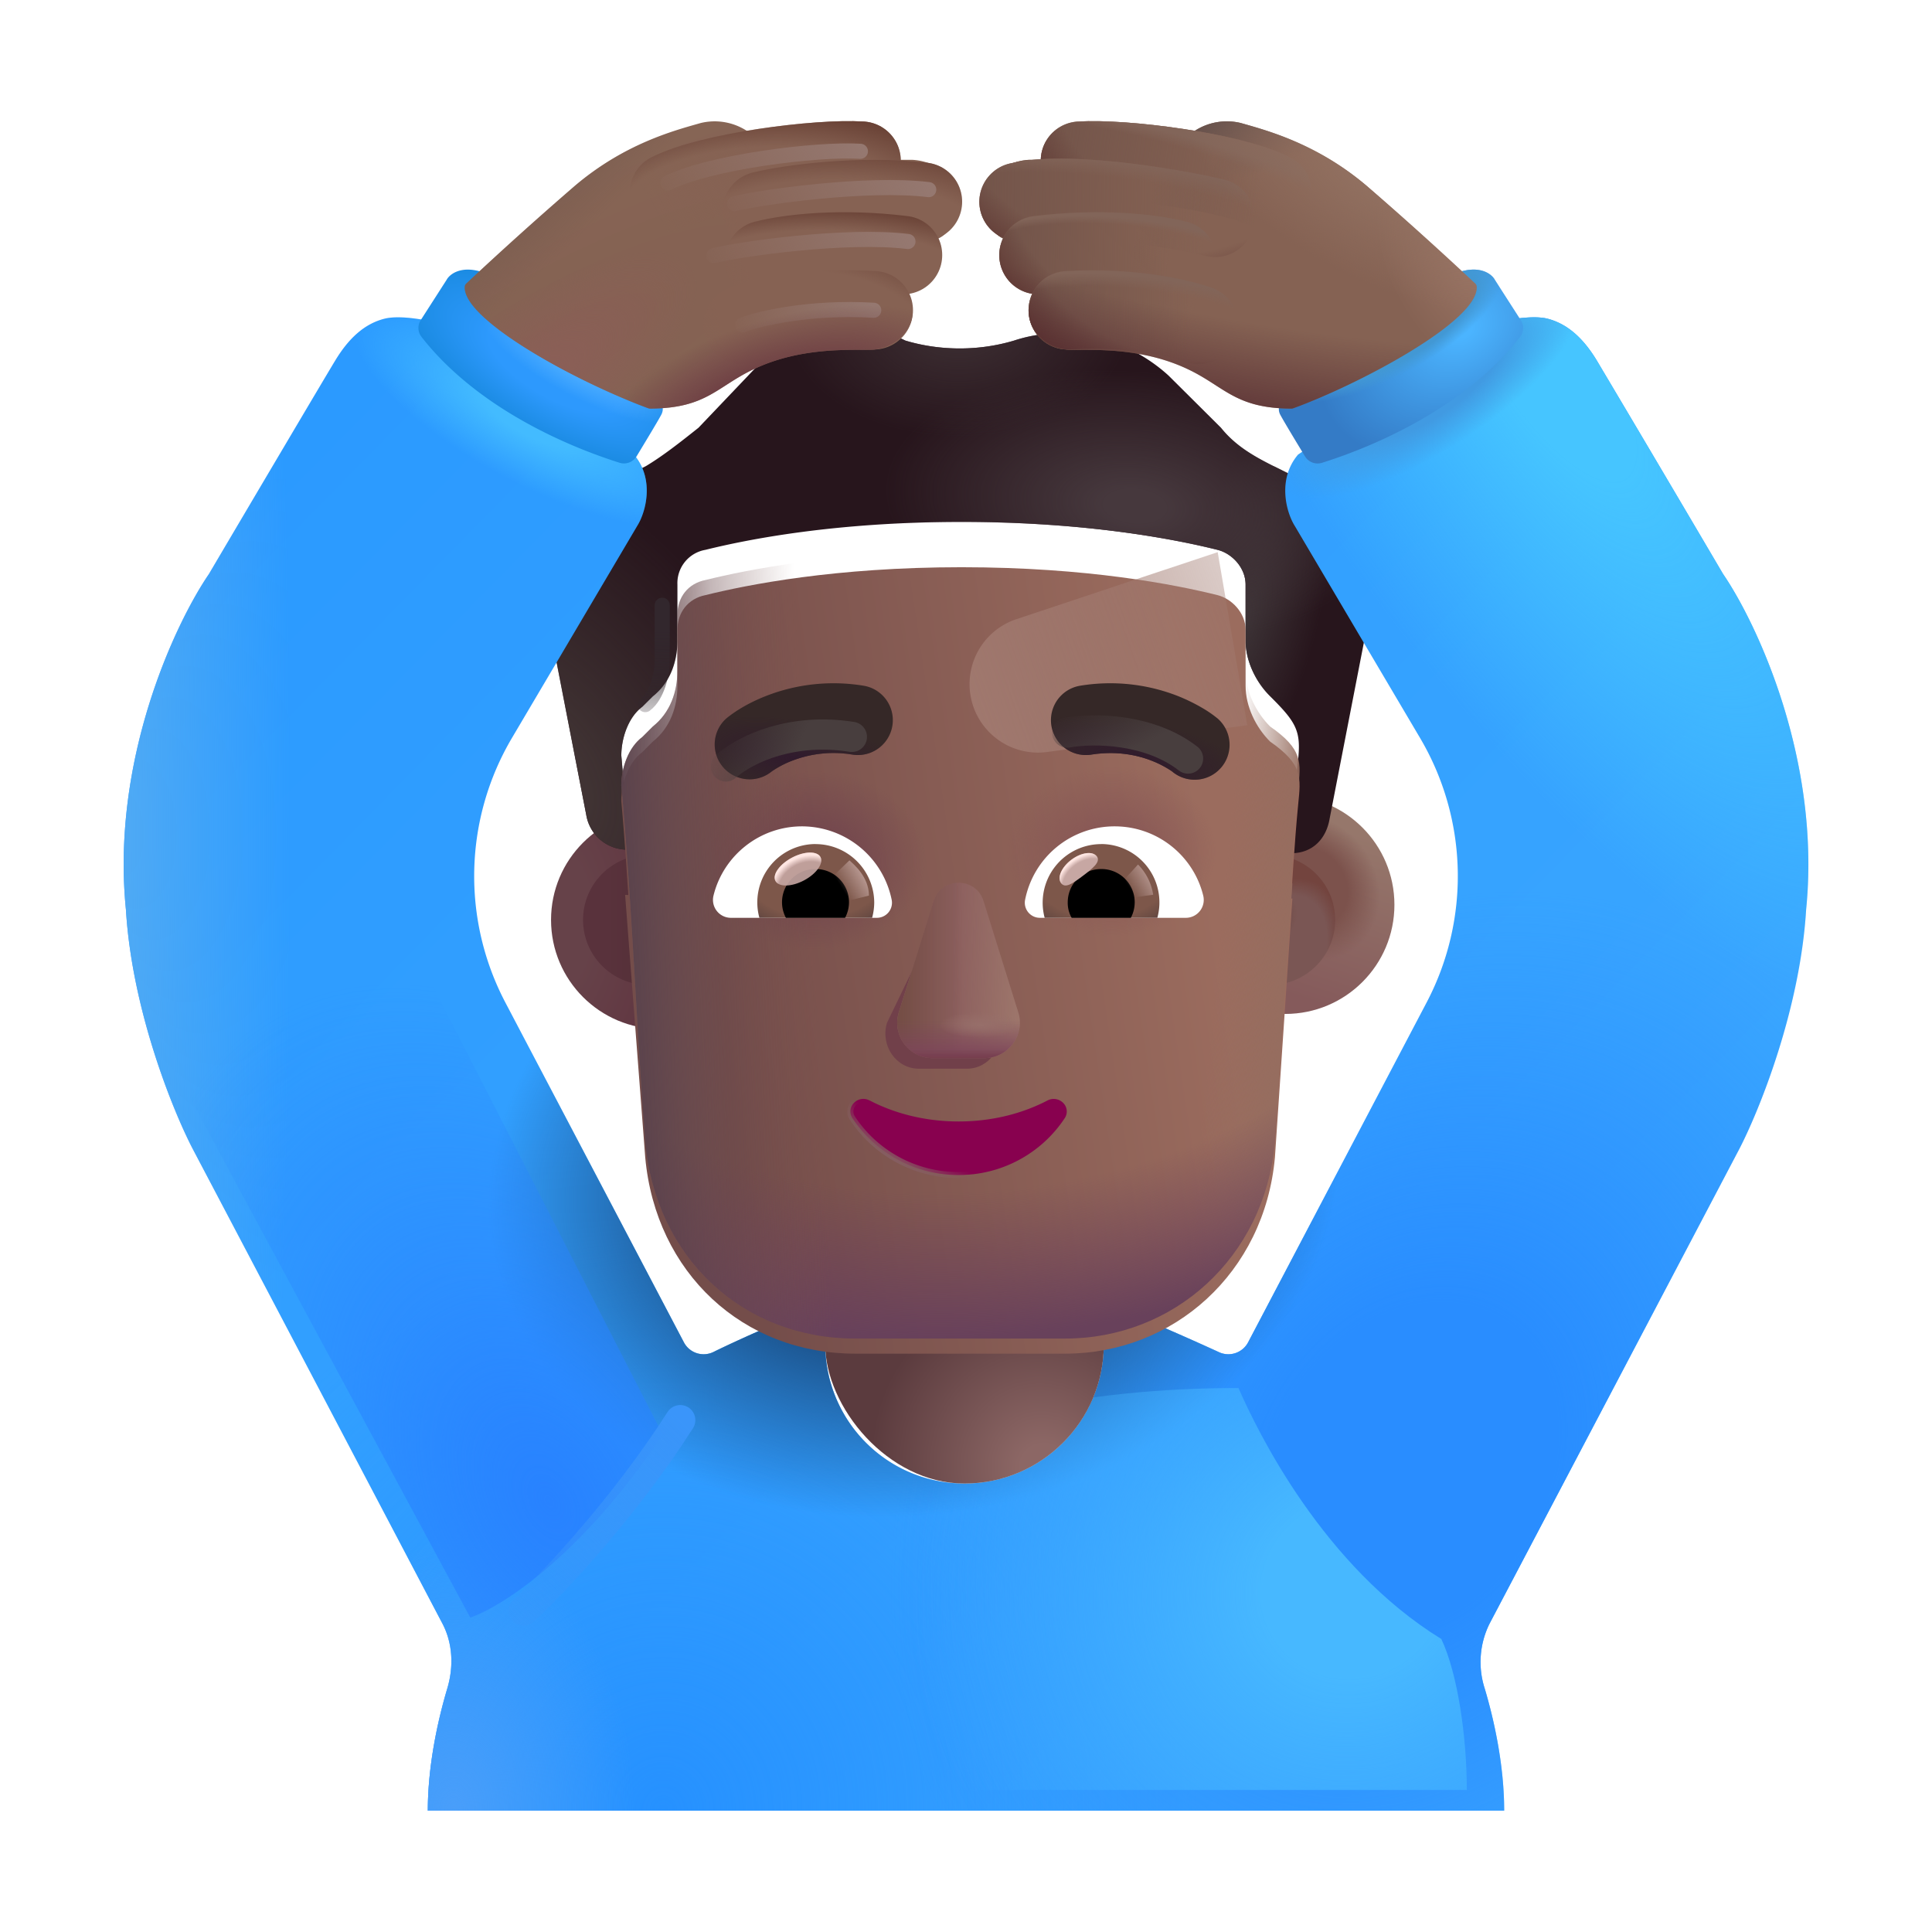 <svg xmlns="http://www.w3.org/2000/svg" fill="none" viewBox="0 0 32 32"><g filter="url(#svg-ae713797-dcd1-49cd-bb10-0e2707030fe4-a)"><circle cx="10.735" cy="15.236" r="1.808" fill="url(#svg-2f337f6e-d4fb-4d49-a125-ef113825e1bb-b)"/></g><g filter="url(#svg-3ad828a6-10d9-4bc4-a05a-d61aec2f244b-c)"><circle cx="10.735" cy="15.236" r="1.078" fill="url(#svg-fba5bc6d-246f-4eda-ba35-14702fe5216d-d)"/></g><g filter="url(#svg-485a5cf6-10d6-4aac-979a-94aa47443936-e)"><circle cx="21.038" cy="15.236" r="1.808" fill="url(#svg-9f3e4dbd-7d26-47e1-bc6f-0deaec47ae0f-f)"/><circle cx="21.038" cy="15.236" r="1.808" fill="url(#svg-5d9429ca-2ae0-4b10-bb8b-46ed4dbd3101-g)"/></g><g filter="url(#svg-48665516-5a26-4ac7-b17f-835ecbfd5e34-h)"><circle cx="21.037" cy="15.236" r="1.078" fill="#7A5654"/><circle cx="21.037" cy="15.236" r="1.078" fill="url(#svg-1dfc4f28-3438-4b6a-99ce-3cfe118ce266-i)"/><circle cx="21.037" cy="15.236" r="1.078" fill="url(#svg-a270e03e-0f1b-4ed3-9154-8571599e7fd8-j)"/></g><g filter="url(#svg-7491caf8-9e14-46ac-a06d-e4618f2f8b76-k)"><path fill="#27151C" d="m21.095 8.22.465.232c.813.404 1.278 1.328 1.104 2.31l-.64 3.292c-.056.34-.281.57-.619.578h-.02s.059-.982.117-1.56c.047-.469-.035-.612-.465-1.04-.232-.23-.406-.577-.406-.923v-.925c0-.288-.233-.52-.465-.577-.697-.173-2.15-.462-4.24-.462-2.092 0-3.544.289-4.241.462a.56.56 0 0 0-.465.577v.925c0 .346-.116.693-.407.924l-.174.173c-.232.173-.348.52-.348.809.058.635.116 1.56.116 1.56q-.027 0-.053-.003a.686.686 0 0 1-.644-.575l-.64-3.293c-.116-.924.35-1.848 1.162-2.252l.465-.231c.29-.174.581-.405.872-.636l1.045-1.097c.64-.578 1.569-.751 2.382-.347.58.174 1.22.174 1.8 0 .872-.288 1.86-.057 2.557.578l.87.866c.233.29.524.462.872.636"/><path fill="url(#svg-5765a8c9-e117-4bbd-8c11-98ffa3d86363-l)" d="m21.095 8.22.465.232c.813.404 1.278 1.328 1.104 2.31l-.64 3.292c-.056.34-.281.57-.619.578h-.02s.059-.982.117-1.56c.047-.469-.035-.612-.465-1.04-.232-.23-.406-.577-.406-.923v-.925c0-.288-.233-.52-.465-.577-.697-.173-2.15-.462-4.24-.462-2.092 0-3.544.289-4.241.462a.56.56 0 0 0-.465.577v.925c0 .346-.116.693-.407.924l-.174.173c-.232.173-.348.52-.348.809.058.635.116 1.56.116 1.56q-.027 0-.053-.003a.686.686 0 0 1-.644-.575l-.64-3.293c-.116-.924.35-1.848 1.162-2.252l.465-.231c.29-.174.581-.405.872-.636l1.045-1.097c.64-.578 1.569-.751 2.382-.347.58.174 1.22.174 1.8 0 .872-.288 1.86-.057 2.557.578l.87.866c.233.29.524.462.872.636"/><path fill="url(#svg-b7e2b914-1316-4ca0-be4c-682b9d0a9f49-m)" d="m21.095 8.22.465.232c.813.404 1.278 1.328 1.104 2.31l-.64 3.292c-.056.34-.281.57-.619.578h-.02s.059-.982.117-1.56c.047-.469-.035-.612-.465-1.04-.232-.23-.406-.577-.406-.923v-.925c0-.288-.233-.52-.465-.577-.697-.173-2.15-.462-4.24-.462-2.092 0-3.544.289-4.241.462a.56.56 0 0 0-.465.577v.925c0 .346-.116.693-.407.924l-.174.173c-.232.173-.348.52-.348.809.058.635.116 1.56.116 1.56q-.027 0-.053-.003a.686.686 0 0 1-.644-.575l-.64-3.293c-.116-.924.35-1.848 1.162-2.252l.465-.231c.29-.174.581-.405.872-.636l1.045-1.097c.64-.578 1.569-.751 2.382-.347.58.174 1.22.174 1.8 0 .872-.288 1.86-.057 2.557.578l.87.866c.233.29.524.462.872.636"/><path fill="url(#svg-d4fe3ca2-081a-44fb-8ecd-36397d480645-n)" d="m21.095 8.22.465.232c.813.404 1.278 1.328 1.104 2.31l-.64 3.292c-.056.34-.281.57-.619.578h-.02s.059-.982.117-1.56c.047-.469-.035-.612-.465-1.04-.232-.23-.406-.577-.406-.923v-.925c0-.288-.233-.52-.465-.577-.697-.173-2.15-.462-4.24-.462-2.092 0-3.544.289-4.241.462a.56.56 0 0 0-.465.577v.925c0 .346-.116.693-.407.924l-.174.173c-.232.173-.348.52-.348.809.058.635.116 1.56.116 1.56q-.027 0-.053-.003a.686.686 0 0 1-.644-.575l-.64-3.293c-.116-.924.35-1.848 1.162-2.252l.465-.231c.29-.174.581-.405.872-.636l1.045-1.097c.64-.578 1.569-.751 2.382-.347.58.174 1.22.174 1.8 0 .872-.288 1.86-.057 2.557.578l.87.866c.233.29.524.462.872.636"/><path fill="url(#svg-a5263c37-fa49-4cb5-a56a-98c8b81fe11b-o)" d="m21.095 8.22.465.232c.813.404 1.278 1.328 1.104 2.31l-.64 3.292c-.056.34-.281.57-.619.578h-.02s.059-.982.117-1.56c.047-.469-.035-.612-.465-1.04-.232-.23-.406-.577-.406-.923v-.925c0-.288-.233-.52-.465-.577-.697-.173-2.15-.462-4.24-.462-2.092 0-3.544.289-4.241.462a.56.56 0 0 0-.465.577v.925c0 .346-.116.693-.407.924l-.174.173c-.232.173-.348.52-.348.809.058.635.116 1.56.116 1.56q-.027 0-.053-.003a.686.686 0 0 1-.644-.575l-.64-3.293c-.116-.924.35-1.848 1.162-2.252l.465-.231c.29-.174.581-.405.872-.636l1.045-1.097c.64-.578 1.569-.751 2.382-.347.58.174 1.22.174 1.8 0 .872-.288 1.86-.057 2.557.578l.87.866c.233.29.524.462.872.636"/></g><path fill="url(#svg-8c2496fe-ed34-422f-9847-fc38437b75f2-p)" d="M7.312 5.365c-.203-.057-.676-.154-.945-.086-.336.086-.594.329-.812.688-.175.287-1.47 2.48-2.094 3.539-.563.823-1.625 3.088-1.375 5.563.1 1.662.781 3.338 1.11 3.968l4.132 7.855c.173.33.187.719.08 1.076-.158.529-.322 1.28-.322 2.022h17.828c0-.743-.164-1.493-.322-2.022a1.43 1.43 0 0 1 .08-1.076l4.133-7.855c.328-.63 1.01-2.306 1.11-3.968.25-2.476-.813-4.74-1.376-5.563a915 915 0 0 0-2.094-3.54c-.218-.358-.476-.6-.812-.687-.269-.068-.742.03-.945.086L21.5 7.53c-.352.415-.19.967-.055 1.18l2.075 3.512a4.5 4.5 0 0 1 .11 4.382l-2.96 5.634a.37.37 0 0 1-.493.152 50 50 0 0 0-1.343-.59c-.295.137-.22.125-.551.175v.29a2.307 2.307 0 1 1-4.615 0v-.384c-.298-.05-.329.076-.593-.043-.418.155-1.092.472-1.252.552a.37.37 0 0 1-.493-.152l-2.96-5.634a4.5 4.5 0 0 1 .11-4.382l2.075-3.512c.135-.213.297-.765-.055-1.18z"/><path fill="url(#svg-499dbd4d-20ec-418d-8df5-c0e61e71f02f-q)" d="M7.312 5.365c-.203-.057-.676-.154-.945-.086-.336.086-.594.329-.812.688-.175.287-1.47 2.48-2.094 3.539-.563.823-1.625 3.088-1.375 5.563.1 1.662.781 3.338 1.11 3.968l4.132 7.855c.173.33.187.719.08 1.076-.158.529-.322 1.28-.322 2.022h17.828c0-.743-.164-1.493-.322-2.022a1.43 1.43 0 0 1 .08-1.076l4.133-7.855c.328-.63 1.01-2.306 1.11-3.968.25-2.476-.813-4.74-1.376-5.563a915 915 0 0 0-2.094-3.54c-.218-.358-.476-.6-.812-.687-.269-.068-.742.03-.945.086L21.5 7.53c-.352.415-.19.967-.055 1.18l2.075 3.512a4.5 4.5 0 0 1 .11 4.382l-2.96 5.634a.37.37 0 0 1-.493.152 50 50 0 0 0-1.343-.59c-.295.137-.22.125-.551.175v.29a2.307 2.307 0 1 1-4.615 0v-.384c-.298-.05-.329.076-.593-.043-.418.155-1.092.472-1.252.552a.37.37 0 0 1-.493-.152l-2.96-5.634a4.5 4.5 0 0 1 .11-4.382l2.075-3.512c.135-.213.297-.765-.055-1.18z"/><path fill="url(#svg-d19f0129-126b-433a-853a-163098e5f627-r)" d="M7.312 5.365c-.203-.057-.676-.154-.945-.086-.336.086-.594.329-.812.688-.175.287-1.47 2.48-2.094 3.539-.563.823-1.625 3.088-1.375 5.563.1 1.662.781 3.338 1.11 3.968l4.132 7.855c.173.33.187.719.08 1.076-.158.529-.322 1.28-.322 2.022h17.828c0-.743-.164-1.493-.322-2.022a1.43 1.43 0 0 1 .08-1.076l4.133-7.855c.328-.63 1.01-2.306 1.11-3.968.25-2.476-.813-4.74-1.376-5.563a915 915 0 0 0-2.094-3.54c-.218-.358-.476-.6-.812-.687-.269-.068-.742.03-.945.086L21.5 7.53c-.352.415-.19.967-.055 1.18l2.075 3.512a4.5 4.5 0 0 1 .11 4.382l-2.96 5.634a.37.37 0 0 1-.493.152 50 50 0 0 0-1.343-.59c-.295.137-.22.125-.551.175v.29a2.307 2.307 0 1 1-4.615 0v-.384c-.298-.05-.329.076-.593-.043-.418.155-1.092.472-1.252.552a.37.37 0 0 1-.493-.152l-2.96-5.634a4.5 4.5 0 0 1 .11-4.382l2.075-3.512c.135-.213.297-.765-.055-1.18z"/><path fill="url(#svg-108b03f7-7af6-4927-9ae8-0eff9e564769-s)" d="M7.312 5.365c-.203-.057-.676-.154-.945-.086-.336.086-.594.329-.812.688-.175.287-1.47 2.48-2.094 3.539-.563.823-1.625 3.088-1.375 5.563.1 1.662.781 3.338 1.11 3.968l4.132 7.855c.173.33.187.719.08 1.076-.158.529-.322 1.28-.322 2.022h17.828c0-.743-.164-1.493-.322-2.022a1.43 1.43 0 0 1 .08-1.076l4.133-7.855c.328-.63 1.01-2.306 1.11-3.968.25-2.476-.813-4.74-1.376-5.563a915 915 0 0 0-2.094-3.54c-.218-.358-.476-.6-.812-.687-.269-.068-.742.03-.945.086L21.5 7.53c-.352.415-.19.967-.055 1.18l2.075 3.512a4.5 4.5 0 0 1 .11 4.382l-2.96 5.634a.37.37 0 0 1-.493.152 50 50 0 0 0-1.343-.59c-.295.137-.22.125-.551.175v.29a2.307 2.307 0 1 1-4.615 0v-.384c-.298-.05-.329.076-.593-.043-.418.155-1.092.472-1.252.552a.37.37 0 0 1-.493-.152l-2.96-5.634a4.5 4.5 0 0 1 .11-4.382l2.075-3.512c.135-.213.297-.765-.055-1.18z"/><path fill="url(#svg-9da7b70a-50f1-4925-ab9e-ad9f80296665-t)" d="M7.312 5.365c-.203-.057-.676-.154-.945-.086-.336.086-.594.329-.812.688-.175.287-1.47 2.48-2.094 3.539-.563.823-1.625 3.088-1.375 5.563.1 1.662.781 3.338 1.11 3.968l4.132 7.855c.173.33.187.719.08 1.076-.158.529-.322 1.28-.322 2.022h17.828c0-.743-.164-1.493-.322-2.022a1.43 1.43 0 0 1 .08-1.076l4.133-7.855c.328-.63 1.01-2.306 1.11-3.968.25-2.476-.813-4.74-1.376-5.563a915 915 0 0 0-2.094-3.54c-.218-.358-.476-.6-.812-.687-.269-.068-.742.03-.945.086L21.5 7.53c-.352.415-.19.967-.055 1.18l2.075 3.512a4.5 4.5 0 0 1 .11 4.382l-2.96 5.634a.37.37 0 0 1-.493.152 50 50 0 0 0-1.343-.59c-.295.137-.22.125-.551.175v.29a2.307 2.307 0 1 1-4.615 0v-.384c-.298-.05-.329.076-.593-.043-.418.155-1.092.472-1.252.552a.37.37 0 0 1-.493-.152l-2.96-5.634a4.5 4.5 0 0 1 .11-4.382l2.075-3.512c.135-.213.297-.765-.055-1.18z"/><path fill="url(#svg-6727cf6e-0bf7-4509-ab3e-007a19423eec-u)" d="M7.312 5.365c-.203-.057-.676-.154-.945-.086-.336.086-.594.329-.812.688-.175.287-1.47 2.48-2.094 3.539-.563.823-1.625 3.088-1.375 5.563.1 1.662.781 3.338 1.11 3.968l4.132 7.855c.173.33.187.719.08 1.076-.158.529-.322 1.28-.322 2.022h17.828c0-.743-.164-1.493-.322-2.022a1.43 1.43 0 0 1 .08-1.076l4.133-7.855c.328-.63 1.01-2.306 1.11-3.968.25-2.476-.813-4.74-1.376-5.563a915 915 0 0 0-2.094-3.54c-.218-.358-.476-.6-.812-.687-.269-.068-.742.03-.945.086L21.5 7.53c-.352.415-.19.967-.055 1.18l2.075 3.512a4.5 4.5 0 0 1 .11 4.382l-2.96 5.634a.37.37 0 0 1-.493.152 50 50 0 0 0-1.343-.59c-.295.137-.22.125-.551.175v.29a2.307 2.307 0 1 1-4.615 0v-.384c-.298-.05-.329.076-.593-.043-.418.155-1.092.472-1.252.552a.37.37 0 0 1-.493-.152l-2.96-5.634a4.5 4.5 0 0 1 .11-4.382l2.075-3.512c.135-.213.297-.765-.055-1.18z"/><path fill="url(#svg-1f2f2c73-ae1c-4e04-ae5e-42a174422885-v)" d="M7.312 5.365c-.203-.057-.676-.154-.945-.086-.336.086-.594.329-.812.688-.175.287-1.47 2.48-2.094 3.539-.563.823-1.625 3.088-1.375 5.563.1 1.662.781 3.338 1.11 3.968l4.132 7.855c.173.33.187.719.08 1.076-.158.529-.322 1.28-.322 2.022h17.828c0-.743-.164-1.493-.322-2.022a1.43 1.43 0 0 1 .08-1.076l4.133-7.855c.328-.63 1.01-2.306 1.11-3.968.25-2.476-.813-4.74-1.376-5.563a915 915 0 0 0-2.094-3.54c-.218-.358-.476-.6-.812-.687-.269-.068-.742.03-.945.086L21.5 7.53c-.352.415-.19.967-.055 1.18l2.075 3.512a4.5 4.5 0 0 1 .11 4.382l-2.96 5.634a.37.37 0 0 1-.493.152 50 50 0 0 0-1.343-.59c-.295.137-.22.125-.551.175v.29a2.307 2.307 0 1 1-4.615 0v-.384c-.298-.05-.329.076-.593-.043-.418.155-1.092.472-1.252.552a.37.37 0 0 1-.493-.152l-2.96-5.634a4.5 4.5 0 0 1 .11-4.382l2.075-3.512c.135-.213.297-.765-.055-1.18z"/><path fill="url(#svg-d09528d4-cc19-4f25-85ea-08386652b00f-w)" d="M7.312 5.365c-.203-.057-.676-.154-.945-.086-.336.086-.594.329-.812.688-.175.287-1.47 2.48-2.094 3.539-.563.823-1.625 3.088-1.375 5.563.1 1.662.781 3.338 1.11 3.968l4.132 7.855c.173.33.187.719.08 1.076-.158.529-.322 1.28-.322 2.022h17.828c0-.743-.164-1.493-.322-2.022a1.43 1.43 0 0 1 .08-1.076l4.133-7.855c.328-.63 1.01-2.306 1.11-3.968.25-2.476-.813-4.74-1.376-5.563a915 915 0 0 0-2.094-3.54c-.218-.358-.476-.6-.812-.687-.269-.068-.742.03-.945.086L21.5 7.53c-.352.415-.19.967-.055 1.18l2.075 3.512a4.5 4.5 0 0 1 .11 4.382l-2.96 5.634a.37.37 0 0 1-.493.152 50 50 0 0 0-1.343-.59c-.295.137-.22.125-.551.175v.29a2.307 2.307 0 1 1-4.615 0v-.384c-.298-.05-.329.076-.593-.043-.418.155-1.092.472-1.252.552a.37.37 0 0 1-.493-.152l-2.96-5.634a4.5 4.5 0 0 1 .11-4.382l2.075-3.512c.135-.213.297-.765-.055-1.18z"/><path fill="url(#svg-221cf626-bf76-4a9c-b40d-d0f43c552ded-x)" d="M7.312 5.365c-.203-.057-.676-.154-.945-.086-.336.086-.594.329-.812.688-.175.287-1.47 2.48-2.094 3.539-.563.823-1.625 3.088-1.375 5.563.1 1.662.781 3.338 1.11 3.968l4.132 7.855c.173.33.187.719.08 1.076-.158.529-.322 1.28-.322 2.022h17.828c0-.743-.164-1.493-.322-2.022a1.43 1.43 0 0 1 .08-1.076l4.133-7.855c.328-.63 1.01-2.306 1.11-3.968.25-2.476-.813-4.74-1.376-5.563a915 915 0 0 0-2.094-3.54c-.218-.358-.476-.6-.812-.687-.269-.068-.742.03-.945.086L21.5 7.53c-.352.415-.19.967-.055 1.18l2.075 3.512a4.5 4.5 0 0 1 .11 4.382l-2.96 5.634a.37.37 0 0 1-.493.152 50 50 0 0 0-1.343-.59c-.295.137-.22.125-.551.175v.29a2.307 2.307 0 1 1-4.615 0v-.384c-.298-.05-.329.076-.593-.043-.418.155-1.092.472-1.252.552a.37.37 0 0 1-.493-.152l-2.96-5.634a4.5 4.5 0 0 1 .11-4.382l2.075-3.512c.135-.213.297-.765-.055-1.18z"/><g filter="url(#svg-5c532221-3992-4770-8a51-f0a0b781a614-y)"><path fill="url(#svg-69582af1-8103-4f0c-bc43-750fc4395080-z)" d="M23.873 27.147c-1.95-1.2-3.036-3.417-3.36-4.157-5.174 0-9.28 1.97-10.406 6.657h14.188c0-.9-.156-1.938-.422-2.5"/></g><rect width="4.615" height="6.587" x="13.668" y="17.985" fill="url(#svg-b5c34dac-fadf-4e12-ad5f-fcf5dbbd26d4-A)" rx="2.307"/><path fill="url(#svg-5529c3f4-c8e1-4847-9a2d-334ca88f5b9f-B)" d="M7.397 4.635 6.97 5.3a.24.24 0 0 0 .01.278c.9 1.155 2.374 1.801 3.283 2.087a.244.244 0 0 0 .281-.107c.15-.248.354-.585.409-.69.069-.131-.029-.232-.086-.265L7.85 4.775l.125-.273c-.35-.106-.53.044-.578.133"/><path fill="url(#svg-e70a5096-6c1f-4e12-9452-aa416a4a1864-C)" d="M7.397 4.635 6.97 5.3a.24.24 0 0 0 .01.278c.9 1.155 2.374 1.801 3.283 2.087a.244.244 0 0 0 .281-.107c.15-.248.354-.585.409-.69.069-.131-.029-.232-.086-.265L7.85 4.775l.125-.273c-.35-.106-.53.044-.578.133"/><path fill="url(#svg-4ad01aaf-d388-44c9-b7ee-712a5fea11ea-D)" d="m24.76 4.635.428.666a.24.24 0 0 1-.01.278c-.899 1.155-2.373 1.801-3.283 2.087a.244.244 0 0 1-.28-.107c-.151-.248-.354-.585-.41-.69-.068-.131.03-.232.087-.265l3.015-1.829-.125-.273c.35-.106.531.044.578.133"/><path fill="url(#svg-83e6e57c-2039-4987-986b-b3acfc6f0607-E)" d="m24.76 4.635.428.666a.24.24 0 0 1-.01.278c-.899 1.155-2.373 1.801-3.283 2.087a.244.244 0 0 1-.28-.107c-.151-.248-.354-.585-.41-.69-.068-.131.03-.232.087-.265l3.015-1.829-.125-.273c.35-.106.531.044.578.133"/><path fill="url(#svg-8b2a9b2c-d199-4a5a-8658-ba23647ca1ca-F)" d="M9.515 3.084a61 61 0 0 0-1.79 1.611.08.08 0 0 0-.027.054c-.033.573 1.969 1.625 3.039 2.013q.016.006.034.006c.941-.005 1.104-.372 1.736-.664.726-.336 1.476-.309 1.867-.309.39 0 .602-.219.695-.414.064-.133.065-.316-.029-.523a.63.63 0 0 0 .442-.282.64.64 0 0 0 .056-.625c.156-.062.337-.304.313-.648-.038-.538-.563-.662-.782-.656h-.164c.013-.55-.585-.6-.814-.575l-1.717.098a.98.98 0 0 0-.766-.133c-.432.123-1.263.339-2.093 1.047"/><path fill="url(#svg-99130613-76d4-44cd-8675-b40c8771a931-G)" d="M9.515 3.084a61 61 0 0 0-1.79 1.611.08.08 0 0 0-.027.054c-.033.573 1.969 1.625 3.039 2.013q.016.006.034.006c.941-.005 1.104-.372 1.736-.664.726-.336 1.476-.309 1.867-.309.39 0 .602-.219.695-.414.064-.133.065-.316-.029-.523a.63.63 0 0 0 .442-.282.64.64 0 0 0 .056-.625c.156-.062.337-.304.313-.648-.038-.538-.563-.662-.782-.656h-.164c.013-.55-.585-.6-.814-.575l-1.717.098a.98.98 0 0 0-.766-.133c-.432.123-1.263.339-2.093 1.047"/><path fill="url(#svg-f337bd42-426d-4f07-8090-dbb3a22ac2c7-H)" d="M22.643 3.084a61 61 0 0 1 1.79 1.611.08.08 0 0 1 .026.054c.033.573-1.968 1.625-3.038 2.013a.1.1 0 0 1-.034.006c-.941-.005-1.105-.372-1.736-.664-.727-.336-1.477-.309-1.867-.309-.391 0-.602-.219-.696-.414-.064-.133-.064-.316.03-.523a.63.63 0 0 1-.442-.282.64.64 0 0 1-.057-.625c-.156-.062-.336-.304-.312-.648.037-.538.562-.662.781-.656h.164c-.012-.55.585-.6.815-.575l1.717.098a.98.98 0 0 1 .765-.133c.432.123 1.263.339 2.094 1.047"/><path fill="url(#svg-65ea8f4f-2ee2-42c8-968d-bd7ae2eefdf3-I)" d="M22.643 3.084a61 61 0 0 1 1.79 1.611.08.08 0 0 1 .026.054c.033.573-1.968 1.625-3.038 2.013a.1.1 0 0 1-.034.006c-.941-.005-1.105-.372-1.736-.664-.727-.336-1.477-.309-1.867-.309-.391 0-.602-.219-.696-.414-.064-.133-.064-.316.03-.523a.63.63 0 0 1-.442-.282.64.64 0 0 1-.057-.625c-.156-.062-.336-.304-.312-.648.037-.538.562-.662.781-.656h.164c-.012-.55.585-.6.815-.575l1.717.098a.98.98 0 0 1 .765-.133c.432.123 1.263.339 2.094 1.047"/><path fill="url(#svg-15d03eb0-5a1f-4d52-a08f-e321d9af03c2-J)" d="M22.643 3.084a61 61 0 0 1 1.79 1.611.08.08 0 0 1 .026.054c.033.573-1.968 1.625-3.038 2.013a.1.1 0 0 1-.034.006c-.941-.005-1.105-.372-1.736-.664-.727-.336-1.477-.309-1.867-.309-.391 0-.602-.219-.696-.414-.064-.133-.064-.316.03-.523a.63.63 0 0 1-.442-.282.64.64 0 0 1-.057-.625c-.156-.062-.336-.304-.312-.648.037-.538.562-.662.781-.656h.164c-.012-.55.585-.6.815-.575l1.717.098a.98.98 0 0 1 .765-.133c.432.123 1.263.339 2.094 1.047"/><path stroke="url(#svg-4f31eff6-e274-49e4-b038-b47cf6421c19-K)" stroke-linecap="round" stroke-width="1.3" d="M11.082 3.186c.68-.344 2.469-.57 3.188-.524"/><path stroke="url(#svg-d9632c88-c91d-47fc-b5c8-c3c9690b7677-L)" stroke-linecap="round" stroke-width="1.3" d="M11.082 3.186c.68-.344 2.469-.57 3.188-.524"/><g filter="url(#svg-959a922f-9c21-4f74-84cb-7a3dfb7e0eef-M)"><path stroke="url(#svg-ecbbd86c-8f7b-4f2f-9a7c-839246c177ba-N)" stroke-linecap="round" stroke-width=".25" d="M11.064 3.03c.68-.344 2.468-.57 3.187-.524"/></g><path stroke="url(#svg-0abc7836-3d23-440c-ba6e-acc7d115cba6-O)" stroke-linecap="round" stroke-width="1.3" d="M21.076 3.186c-.68-.344-2.47-.57-3.188-.524"/><path stroke="url(#svg-ccdac4f7-6539-414c-964d-f0dc3cbca9ef-P)" stroke-linecap="round" stroke-width="1.3" d="M21.076 3.186c-.68-.344-2.47-.57-3.188-.524"/><path stroke="url(#svg-7713fdc3-c60e-4b4a-a417-f52125ae779b-Q)" stroke-linecap="round" stroke-width="1.3" d="M21.076 3.186c-.68-.344-2.47-.57-3.188-.524"/><path stroke="url(#svg-13fe1987-b28b-4bba-ba2e-027a91bf1375-R)" stroke-linecap="round" stroke-width="1.3" d="M21.076 3.186c-.68-.344-2.47-.57-3.188-.524"/><path stroke="url(#svg-4772606a-981a-4a27-af01-669c03c5de7f-S)" stroke-linecap="round" stroke-width="1.3" d="M12.62 3.49c.43-.109 1.65-.273 2.666-.148"/><path stroke="url(#svg-b8c52f63-7616-45e6-9467-89676ec1b3b4-T)" stroke-linecap="round" stroke-width="1.3" d="M12.62 3.49c.43-.109 1.65-.273 2.666-.148"/><g filter="url(#svg-05b97543-eb07-4be7-a616-c5e248013866-U)"><path stroke="url(#svg-d0565a48-94c9-436a-8bfc-15b2a26eaf4c-V)" stroke-linecap="round" stroke-width=".25" d="M12.167 3.374c.43-.109 2.2-.358 3.216-.233"/></g><path stroke="url(#svg-3bf07619-0e6b-432e-ad71-d80ae32765fe-W)" stroke-linecap="round" stroke-width="1.3" d="M20.126 3.608c-.43-.11-2.375-.477-3.255-.266"/><path stroke="url(#svg-49b8c456-f7c6-4564-b4ea-4ef3bf285389-X)" stroke-linecap="round" stroke-width="1.3" d="M20.126 3.608c-.43-.11-2.375-.477-3.255-.266"/><path stroke="url(#svg-a0e1b81a-e3c1-4c84-96f6-9ab895fa0f04-Y)" stroke-linecap="round" stroke-width="1.3" d="M20.126 3.608c-.43-.11-2.375-.477-3.255-.266"/><path stroke="url(#svg-dacaa236-3644-4c7c-9565-fea2e69b66d8-Z)" stroke-linecap="round" stroke-width="1.3" d="M20.126 3.608c-.43-.11-2.375-.477-3.255-.266"/><path stroke="url(#svg-4d71fa84-dcce-4934-8007-80eaba6f2e4e-aa)" stroke-linecap="round" stroke-width="1.3" d="M12.66 4.303c.43-.11 1.28-.203 2.296-.078"/><path stroke="url(#svg-6cae3fb0-a391-4833-a78e-eb019c044590-ab)" stroke-linecap="round" stroke-width="1.3" d="M12.66 4.303c.43-.11 1.28-.203 2.296-.078"/><path stroke="url(#svg-634297c5-2176-47af-a098-afb2a47c4c8b-ac)" stroke-linecap="round" stroke-width="1.3" d="M19.498 4.303c-.43-.11-1.281-.203-2.297-.078"/><path stroke="url(#svg-d85339a1-9231-4bfa-9377-84cd6687887b-ad)" stroke-linecap="round" stroke-width="1.3" d="M19.498 4.303c-.43-.11-1.281-.203-2.297-.078"/><path stroke="url(#svg-6ee2a54f-6f94-4f03-a9d9-8533bee4c4ce-ae)" stroke-linecap="round" stroke-width="1.3" d="M19.498 4.303c-.43-.11-1.281-.203-2.297-.078"/><path stroke="url(#svg-3dc2d090-fc8f-4ced-92d1-58866b40f9c2-af)" stroke-linecap="round" stroke-width="1.3" d="M19.498 4.303c-.43-.11-1.281-.203-2.297-.078"/><path stroke="url(#svg-cd57098c-3bfe-4fed-8af8-8eb2e7e22ced-ag)" stroke-linecap="round" stroke-width="1.3" d="M12.3 5.381c.274-.102 1.102-.305 2.172-.242"/><path stroke="url(#svg-55c5dfe1-6e59-46aa-84e3-16e9efc66439-ah)" stroke-linecap="round" stroke-width="1.3" d="M12.3 5.381c.274-.102 1.102-.305 2.172-.242"/><g filter="url(#svg-2db8f9d9-19ef-4d39-b0e6-befcd42478f2-ai)"><path stroke="url(#svg-b3e31d9b-1301-4c30-b7e7-3b1ed7c38413-aj)" stroke-linecap="round" stroke-width=".25" d="M12.3 5.381c.274-.102 1.102-.305 2.172-.242"/></g><g filter="url(#svg-07af122f-8c33-44bd-bb25-d7bebfdc28b8-ak)"><path stroke="url(#svg-15aa9008-c7df-47c8-a6fd-33b5dbe9f4d8-al)" stroke-linecap="round" stroke-width=".25" d="M11.823 4.234c.43-.11 2.2-.359 3.216-.234"/></g><path stroke="url(#svg-571a8107-2e29-41fd-bcc0-d9382535bbd5-am)" stroke-linecap="round" stroke-width="1.3" d="M19.857 5.381c-.273-.102-1.101-.305-2.171-.242"/><path stroke="url(#svg-390ae441-f33e-4c8d-b080-83e6b8785aef-an)" stroke-linecap="round" stroke-width="1.3" d="M19.857 5.381c-.273-.102-1.101-.305-2.171-.242"/><path stroke="url(#svg-77f1922d-9319-40d8-9d51-be39aa58a545-ao)" stroke-linecap="round" stroke-width="1.3" d="M19.857 5.381c-.273-.102-1.101-.305-2.171-.242"/><path stroke="url(#svg-960c8ab8-8f0c-4c03-af9b-ecb03a2aff13-ap)" stroke-linecap="round" stroke-width="1.3" d="M19.857 5.381c-.273-.102-1.101-.305-2.171-.242"/><path fill="url(#svg-7ddc80e1-8a7c-4f77-94df-c882faa8c547-aq)" d="M22.643 3.084a61 61 0 0 1 1.79 1.611.08.08 0 0 1 .026.054c.033.573-1.968 1.625-3.038 2.013a.1.1 0 0 1-.034.006c-.941-.005-1.105-.372-1.736-.664-.727-.336-1.477-.309-1.867-.309-.391 0-.602-.219-.696-.414-.064-.133-.064-.316.03-.523a.63.63 0 0 1-.442-.282.64.64 0 0 1-.057-.625c-.156-.062-.336-.304-.312-.648.037-.538.562-.662.781-.656h.164c-.012-.55.585-.6.815-.575l1.717.098a.98.98 0 0 1 .765-.133c.432.123 1.263.339 2.094 1.047"/><path fill="url(#svg-a2e207ad-da2e-4b51-9fd1-463b5af775d2-ar)" d="M22.643 3.084a61 61 0 0 1 1.79 1.611.08.08 0 0 1 .026.054c.033.573-1.968 1.625-3.038 2.013a.1.1 0 0 1-.034.006c-.941-.005-1.105-.372-1.736-.664-.727-.336-1.477-.309-1.867-.309-.391 0-.602-.219-.696-.414-.064-.133-.064-.316.03-.523a.63.63 0 0 1-.442-.282.64.64 0 0 1-.057-.625c-.156-.062-.336-.304-.312-.648.037-.538.562-.662.781-.656h.164c-.012-.55.585-.6.815-.575l1.717.098a.98.98 0 0 1 .765-.133c.432.123 1.263.339 2.094 1.047"/><path fill="url(#svg-95856133-e394-4edf-8f70-e6d04f6edfbc-as)" d="M9.515 3.084a61 61 0 0 0-1.79 1.611.08.08 0 0 0-.027.054c-.033.573 1.969 1.625 3.039 2.013q.016.006.034.006c.941-.005 1.104-.372 1.736-.664.726-.336 1.476-.309 1.867-.309.39 0 .602-.219.695-.414.064-.133.065-.316-.029-.523a.63.63 0 0 0 .442-.282.64.64 0 0 0 .056-.625c.156-.062.337-.304.313-.648-.038-.538-.563-.662-.782-.656h-.164c.013-.55-.585-.6-.814-.575l-1.717.098a.98.98 0 0 0-.766-.133c-.432.123-1.263.339-2.093 1.047"/><path fill="url(#svg-9d00fcd6-4ffc-40f2-baf6-b49e28403616-at)" d="M9.515 3.084a61 61 0 0 0-1.79 1.611.08.08 0 0 0-.027.054c-.033.573 1.969 1.625 3.039 2.013q.016.006.034.006c.941-.005 1.104-.372 1.736-.664.726-.336 1.476-.309 1.867-.309.39 0 .602-.219.695-.414.064-.133.065-.316-.029-.523a.63.63 0 0 0 .442-.282.64.64 0 0 0 .056-.625c.156-.062.337-.304.313-.648-.038-.538-.563-.662-.782-.656h-.164c.013-.55-.585-.6-.814-.575l-1.717.098a.98.98 0 0 0-.766-.133c-.432.123-1.263.339-2.093 1.047"/><g filter="url(#svg-e2e5bee0-e31c-41c7-86d6-93081b2f7c53-au)"><path fill="url(#svg-d56eba4c-fbed-42c8-83b6-0545ddb4167c-av)" d="M7.788 26.79 2.344 16.695l4.594-.812 4.038 7.877c-1.35 2.025-2.688 2.865-3.188 3.032"/></g><g filter="url(#svg-9450983a-c962-43f7-ae72-5cff36a420d5-aw)"><path stroke="url(#svg-b1e0294f-4a8d-4f08-ab82-9702c860e593-ax)" stroke-linecap="round" stroke-width=".5" d="M8.673 26.678c.48-.448 1.669-1.706 2.594-3.156"/></g><g filter="url(#svg-658179f2-c25a-4849-b4d2-6f5f04f28901-ay)"><path fill="url(#svg-28df5c79-f4f9-45b1-bfe5-416eaba3e527-az)" d="m10.354 14.572.053.002s-.058-.924-.117-1.56c0-.288.117-.635.35-.808l.173-.173c.29-.231.407-.578.407-.924v-.925c0-.288.174-.52.465-.577.697-.173 2.149-.462 4.24-.462s3.544.289 4.24.462c.233.058.466.289.466.577v.925c0 .346.174.693.406.924.544.38.51.59.465 1.04-.058.577-.116 1.559-.116 1.559h.02l-.289 4.287c-.173 1.916-1.68 3.252-3.476 3.252h-3.477c-1.854 0-3.303-1.336-3.477-3.252z"/><path fill="url(#svg-d0de8165-7e18-4bcb-a007-72e49a50ca26-aA)" d="m10.354 14.572.053.002s-.058-.924-.117-1.56c0-.288.117-.635.35-.808l.173-.173c.29-.231.407-.578.407-.924v-.925c0-.288.174-.52.465-.577.697-.173 2.149-.462 4.24-.462s3.544.289 4.24.462c.233.058.466.289.466.577v.925c0 .346.174.693.406.924.544.38.51.59.465 1.04-.058.577-.116 1.559-.116 1.559h.02l-.289 4.287c-.173 1.916-1.68 3.252-3.476 3.252h-3.477c-1.854 0-3.303-1.336-3.477-3.252z"/><path fill="url(#svg-5cb8bca8-bbe3-4cdc-b99e-838ad2ced332-aB)" d="m10.354 14.572.053.002s-.058-.924-.117-1.56c0-.288.117-.635.35-.808l.173-.173c.29-.231.407-.578.407-.924v-.925c0-.288.174-.52.465-.577.697-.173 2.149-.462 4.24-.462s3.544.289 4.24.462c.233.058.466.289.466.577v.925c0 .346.174.693.406.924.544.38.51.59.465 1.04-.058.577-.116 1.559-.116 1.559h.02l-.289 4.287c-.173 1.916-1.68 3.252-3.476 3.252h-3.477c-1.854 0-3.303-1.336-3.477-3.252z"/></g><path fill="url(#svg-7d65ae21-813e-45d6-b56d-112dcdce3c84-aC)" d="M10.29 13.015c0-.29.117-.636.35-.809l.173-.173c.29-.231.407-.578.407-.924v-.925c0-.288.174-.52.465-.577.697-.173 2.149-.462 4.24-.462s3.544.289 4.24.462c.233.058.466.289.466.577v.925c0 .346.174.693.406.924.544.38.51.59.465 1.04-.058.577-.116 1.559-.116 1.559h.02l-.289 4.287c-.173 1.916-1.68 3.252-3.476 3.252h-3.477c-1.854 0-3.303-1.336-3.477-3.252-.15-1.968-.217-3.94-.396-5.904"/><path fill="url(#svg-7b79800a-9845-4fc1-97de-cd401b9b68bc-aD)" d="M10.29 13.015c0-.29.117-.636.35-.809l.173-.173c.29-.231.407-.578.407-.924v-.925c0-.288.174-.52.465-.577.697-.173 2.149-.462 4.24-.462s3.544.289 4.24.462c.233.058.466.289.466.577v.925c0 .346.174.693.406.924.544.38.51.59.465 1.04-.058.577-.116 1.559-.116 1.559h.02l-.289 4.287c-.173 1.916-1.68 3.252-3.476 3.252h-3.477c-1.854 0-3.303-1.336-3.477-3.252-.15-1.968-.217-3.94-.396-5.904"/><path fill="url(#svg-7037c354-c2a9-4f91-a111-da059f9755aa-aE)" d="M10.29 13.015c0-.29.117-.636.35-.809l.173-.173c.29-.231.407-.578.407-.924v-.925c0-.288.174-.52.465-.577.697-.173 2.149-.462 4.24-.462s3.544.289 4.24.462c.233.058.466.289.466.577v.925c0 .346.174.693.406.924.544.38.51.59.465 1.04-.058.577-.116 1.559-.116 1.559h.02l-.289 4.287c-.173 1.916-1.68 3.252-3.476 3.252h-3.477c-1.854 0-3.303-1.336-3.477-3.252-.15-1.968-.217-3.94-.396-5.904"/><path fill="url(#svg-5227a0b3-fe92-459d-95f4-4ca7d8169e0a-aF)" d="M10.29 13.015c0-.29.117-.636.35-.809l.173-.173c.29-.231.407-.578.407-.924v-.925c0-.288.174-.52.465-.577.697-.173 2.149-.462 4.24-.462s3.544.289 4.24.462c.233.058.466.289.466.577v.925c0 .346.174.693.406.924.544.38.51.59.465 1.04-.058.577-.116 1.559-.116 1.559h.02l-.289 4.287c-.173 1.916-1.68 3.252-3.476 3.252h-3.477c-1.854 0-3.303-1.336-3.477-3.252-.15-1.968-.217-3.94-.396-5.904"/><g filter="url(#svg-97327524-f0f0-4ee9-a83b-11f57e1ef022-aG)"><path fill="url(#svg-ace52e06-73d6-4e7d-ab22-436780b68cd3-aH)" d="m20.169 9.145-3.333 1.11a1.134 1.134 0 0 0 .51 2.2l3.313-.443z"/></g><g filter="url(#svg-ec326d4e-bfd2-4cf4-a19c-ba1d37d1edbc-aI)"><path fill="#71404A" d="m15.578 15.104-.888 1.84c-.11.379.154.757.529.757h.798c.374 0 .639-.384.529-.757l-.54-1.84c-.116-.408-.306-.408-.428 0"/></g><g filter="url(#svg-35f3b0af-c9a8-4375-8fdc-90b8bf74c12b-aJ)"><path fill="#8C5F5E" d="m15.463 14.927-.576 1.84a.584.584 0 0 0 .564.758h.851c.4 0 .681-.385.564-.757l-.575-1.841c-.124-.408-.7-.408-.828 0"/><path fill="url(#svg-9fe184a4-1649-4dc7-9754-2ff8f902850b-aK)" d="m15.463 14.927-.576 1.84a.584.584 0 0 0 .564.758h.851c.4 0 .681-.385.564-.757l-.575-1.841c-.124-.408-.7-.408-.828 0"/><path fill="url(#svg-79e57a9c-bbe9-484b-9729-6a0c0588045c-aL)" d="m15.463 14.927-.576 1.84a.584.584 0 0 0 .564.758h.851c.4 0 .681-.385.564-.757l-.575-1.841c-.124-.408-.7-.408-.828 0"/><path fill="url(#svg-0fd4e82e-b45d-4276-9a3f-55332dc41794-aM)" d="m15.463 14.927-.576 1.84a.584.584 0 0 0 .564.758h.851c.4 0 .681-.385.564-.757l-.575-1.841c-.124-.408-.7-.408-.828 0"/><path fill="url(#svg-f2818d31-5e96-4402-a510-7bbd4f4d2aa3-aN)" d="m15.463 14.927-.576 1.84a.584.584 0 0 0 .564.758h.851c.4 0 .681-.385.564-.757l-.575-1.841c-.124-.408-.7-.408-.828 0"/></g><path fill="url(#svg-53e41ef7-366e-4d6b-abfa-ff501a21e55f-aO)" d="m15.463 14.927-.576 1.84a.584.584 0 0 0 .564.758h.851c.4 0 .681-.385.564-.757l-.575-1.841c-.124-.408-.7-.408-.828 0"/><path fill="#88014F" stroke="url(#svg-cc6e741c-dbfa-46ee-b76c-8f1d3f927930-aP)" stroke-width=".1" d="M14.4 18.226a.215.215 0 0 0-.258.044.2.2 0 0 0-.021.254 2.1 2.1 0 0 0 1.756.938 2.1 2.1 0 0 0 1.756-.938.2.2 0 0 0-.023-.256.22.22 0 0 0-.256-.043c-.427.223-.93.35-1.477.35-.542 0-1.05-.127-1.477-.35Z"/><g filter="url(#svg-67109665-0562-43f2-a4bf-82655e03b8b1-aQ)"><path fill="#352827" d="M19.905 12.29h-.002l-.002-.002-.004-.004-.013-.01a2 2 0 0 0-.168-.117 3 3 0 0 0-.455-.228 3.07 3.07 0 0 0-1.616-.172.578.578 0 0 0 .18 1.142c.43-.068.776.011 1.011.105a1.7 1.7 0 0 1 .326.172l.008.007a.578.578 0 0 0 .735-.893"/><path fill="url(#svg-b803db78-beb4-4efa-967a-2fd9e6a68ef5-aR)" d="M19.905 12.29h-.002l-.002-.002-.004-.004-.013-.01a2 2 0 0 0-.168-.117 3 3 0 0 0-.455-.228 3.07 3.07 0 0 0-1.616-.172.578.578 0 0 0 .18 1.142c.43-.068.776.011 1.011.105a1.7 1.7 0 0 1 .326.172l.008.007a.578.578 0 0 0 .735-.893"/></g><g filter="url(#svg-ece674f2-74ae-45bc-8846-81d80c32ac12-aS)"><path fill="#352827" d="M11.79 12.29h.002l.002-.002.005-.004.013-.01a2 2 0 0 1 .167-.117c.108-.068.261-.152.455-.228a3.07 3.07 0 0 1 1.616-.172.578.578 0 0 1-.18 1.142 1.9 1.9 0 0 0-1.011.105 1.6 1.6 0 0 0-.325.172l-.009.007a.578.578 0 0 1-.735-.892"/><path fill="url(#svg-83d7eb82-97f0-456b-bd0a-929d63e9747b-aT)" d="M11.79 12.29h.002l.002-.002.005-.004.013-.01a2 2 0 0 1 .167-.117c.108-.068.261-.152.455-.228a3.07 3.07 0 0 1 1.616-.172.578.578 0 0 1-.18 1.142 1.9 1.9 0 0 0-1.011.105 1.6 1.6 0 0 0-.325.172l-.009.007a.578.578 0 0 1-.735-.892"/></g><path fill="#fff" d="M18.462 13.687c.708 0 1.305.487 1.467 1.146a.297.297 0 0 1-.29.369h-2.415a.25.25 0 0 1-.246-.294 1.51 1.51 0 0 1 1.484-1.221"/><path fill="url(#svg-5aebb281-5ed1-4c6c-809b-139a9ab3d473-aU)" d="M18.239 13.98a.966.966 0 0 1 .93 1.222h-1.866a.97.97 0 0 1 .935-1.221"/><path fill="#000" d="M17.685 14.947c0-.307.246-.553.553-.553a.55.55 0 0 1 .492.808h-.98a.5.5 0 0 1-.065-.255"/><g filter="url(#svg-39e09ba6-fb2f-47d0-9f02-fd79e5a6758f-aV)"><path fill="#C7A7A3" d="M18.167 14.185c.07.092-.075.204-.238.327-.164.122-.285.208-.354.116s.008-.266.171-.388c.164-.123.353-.147.421-.055"/><path fill="url(#svg-36a5c369-3af7-47c3-a122-fcad3b4a7a4d-aW)" d="M18.167 14.185c.07.092-.075.204-.238.327-.164.122-.285.208-.354.116s.008-.266.171-.388c.164-.123.353-.147.421-.055"/></g><g filter="url(#svg-9255687d-07fc-43b6-8091-2a681a45d9c3-aX)"><path fill="url(#svg-3d733574-f3bb-4943-903a-5538435a499c-aY)" d="M19.1 14.82a.9.9 0 0 0-.251-.501l-.282.309.127.247z"/></g><path fill="#fff" d="M13.285 13.687c-.707 0-1.305.487-1.467 1.146a.297.297 0 0 0 .29.369h2.416a.25.25 0 0 0 .246-.294 1.52 1.52 0 0 0-1.485-1.221"/><path fill="url(#svg-474ac057-d926-4589-bfd6-cf94f7f640e9-aZ)" d="M13.509 13.98a.966.966 0 0 0-.931 1.222h1.867a1 1 0 0 0 .035-.255.973.973 0 0 0-.971-.966"/><path fill="#000" d="M14.062 14.947a.55.55 0 0 0-.553-.553.55.55 0 0 0-.492.808h.98a.55.55 0 0 0 .065-.255"/><g filter="url(#svg-2a32daac-7f8e-4992-9a52-fca3a0f4d868-ba)"><path fill="url(#svg-74f8a36b-53e2-4675-bc9c-23ec4df4c11f-bb)" d="M14.392 14.834c0-.313-.254-.52-.323-.584l-.312.302.192.391z"/></g><g filter="url(#svg-75a06742-2bf8-4c19-8865-70fc6a8619cd-bc)" transform="rotate(-27.914 13.217 14.394)"><ellipse cx="13.217" cy="14.394" fill="#C7A7A3" fill-opacity=".9" rx=".422" ry=".213"/><ellipse cx="13.217" cy="14.394" fill="url(#svg-cee96292-38ce-458e-a6a0-6e53c3057ae4-bd)" rx=".422" ry=".213"/></g><g filter="url(#svg-e7aef925-1743-4bcb-b987-8c8e63bf455d-be)"><path stroke="url(#svg-5f3f1a86-92f5-48e6-ab69-e412b45487c6-bf)" stroke-linecap="round" stroke-width=".5" d="M17.675 12.134c.466-.082 1.374-.059 2.003.43"/></g><g filter="url(#svg-b926ee34-19fc-47cd-b6a9-3b45fc3f4259-bg)"><path stroke="url(#svg-f2238ad4-8fb0-40aa-8da1-f92728c68f25-bh)" stroke-linecap="round" stroke-width=".5" d="M12.022 12.695c.355-.313 1.128-.643 2.088-.49"/></g><g filter="url(#svg-b8c6f3a5-efc7-484f-9f63-b329e2822c6e-bi)"><path stroke="url(#svg-b874f822-7861-49db-bb3e-0db756abeeff-bj)" stroke-linecap="round" stroke-width=".25" d="M10.968 10.025v.972c-.009.161-.077.521-.28.674"/></g><defs><radialGradient id="svg-2f337f6e-d4fb-4d49-a125-ef113825e1bb-b" cx="0" cy="0" r="1" gradientTransform="matrix(1.9 0 0 3.326 8.927 15.236)" gradientUnits="userSpaceOnUse"><stop offset=".351" stop-color="#664249"/><stop offset="1" stop-color="#613641"/></radialGradient><radialGradient id="svg-5d9429ca-2ae0-4b10-bb8b-46ed4dbd3101-g" cx="0" cy="0" r="1" gradientTransform="matrix(.895 -.652 .744 1.022 21.44 14.95)" gradientUnits="userSpaceOnUse"><stop offset=".543" stop-color="#7C524C"/><stop offset="1" stop-color="#7C524C" stop-opacity="0"/></radialGradient><radialGradient id="svg-1dfc4f28-3438-4b6a-99ce-3cfe118ce266-i" cx="0" cy="0" r="1" gradientTransform="matrix(.889 -1.636 .957 .521 20.993 16.125)" gradientUnits="userSpaceOnUse"><stop offset=".755" stop-color="#73443E" stop-opacity="0"/><stop offset=".916" stop-color="#73443E"/></radialGradient><radialGradient id="svg-a270e03e-0f1b-4ed3-9154-8571599e7fd8-j" cx="0" cy="0" r="1" gradientTransform="matrix(.281 .278 -.358 .362 21.037 15.236)" gradientUnits="userSpaceOnUse"><stop stop-color="#6C443E"/><stop offset="1" stop-color="#6C443E" stop-opacity="0"/></radialGradient><radialGradient id="svg-5765a8c9-e117-4bbd-8c11-98ffa3d86363-l" cx="0" cy="0" r="1" gradientTransform="matrix(.864 -3.202 1.187 .32 20.582 10.789)" gradientUnits="userSpaceOnUse"><stop stop-color="#3D3437"/><stop offset="1" stop-color="#3D3437" stop-opacity="0"/></radialGradient><radialGradient id="svg-b7e2b914-1316-4ca0-be4c-682b9d0a9f49-m" cx="0" cy="0" r="1" gradientTransform="matrix(4.142 .381 -.205 2.227 18.803 8.883)" gradientUnits="userSpaceOnUse"><stop offset=".122" stop-color="#46383D"/><stop offset="1" stop-color="#46383D" stop-opacity="0"/></radialGradient><radialGradient id="svg-d4fe3ca2-081a-44fb-8ecd-36397d480645-n" cx="0" cy="0" r="1" gradientTransform="matrix(0 1.818 -2.816 0 15.877 5.921)" gradientUnits="userSpaceOnUse"><stop stop-color="#3E3034"/><stop offset="1" stop-color="#3E3034" stop-opacity="0"/></radialGradient><radialGradient id="svg-a5263c37-fa49-4cb5-a56a-98c8b81fe11b-o" cx="0" cy="0" r="1" gradientTransform="matrix(3.329 -2.44 3.822 5.215 8.893 13.305)" gradientUnits="userSpaceOnUse"><stop stop-color="#453938"/><stop offset="1" stop-color="#453938" stop-opacity="0"/></radialGradient><radialGradient id="svg-499dbd4d-20ec-418d-8df5-c0e61e71f02f-q" cx="0" cy="0" r="1" gradientTransform="matrix(8.812 0 0 9.435 11 29.99)" gradientUnits="userSpaceOnUse"><stop stop-color="#2691FF"/><stop offset="1" stop-color="#2691FF" stop-opacity="0"/></radialGradient><radialGradient id="svg-d19f0129-126b-433a-853a-163098e5f627-r" cx="0" cy="0" r="1" gradientTransform="matrix(5.25 -8.625 6.821 4.152 23.375 24.35)" gradientUnits="userSpaceOnUse"><stop offset=".286" stop-color="#298DFF"/><stop offset="1" stop-color="#298DFF" stop-opacity="0"/></radialGradient><radialGradient id="svg-108b03f7-7af6-4927-9ae8-0eff9e564769-s" cx="0" cy="0" r="1" gradientTransform="matrix(3 0 0 4.485 7.5 29.99)" gradientUnits="userSpaceOnUse"><stop stop-color="#499EFA"/><stop offset="1" stop-color="#499EFA" stop-opacity="0"/></radialGradient><radialGradient id="svg-9da7b70a-50f1-4925-ab9e-ad9f80296665-t" cx="0" cy="0" r="1" gradientTransform="rotate(80.96 -3.883 18.63)scale(5.569 7.09)" gradientUnits="userSpaceOnUse"><stop offset=".539" stop-color="#1D5894"/><stop offset="1" stop-color="#1D5894" stop-opacity="0"/></radialGradient><radialGradient id="svg-6727cf6e-0bf7-4509-ab3e-007a19423eec-u" cx="0" cy="0" r="1" gradientTransform="rotate(118.413 2.335 6.065)scale(1.084 3.25)" gradientUnits="userSpaceOnUse"><stop offset=".272" stop-color="#43BBFF"/><stop offset="1" stop-color="#43BBFF" stop-opacity="0"/></radialGradient><radialGradient id="svg-1f2f2c73-ae1c-4e04-ae5e-42a174422885-v" cx="0" cy="0" r="1" gradientTransform="matrix(3.188 0 0 28.173 1.625 13.788)" gradientUnits="userSpaceOnUse"><stop stop-color="#54ACF3"/><stop offset="1" stop-color="#54ACF3" stop-opacity="0"/></radialGradient><radialGradient id="svg-d09528d4-cc19-4f25-85ea-08386652b00f-w" cx="0" cy="0" r="1" gradientTransform="matrix(7 10.688 -3.861 2.529 25.625 5.913)" gradientUnits="userSpaceOnUse"><stop offset=".181" stop-color="#46C5FF"/><stop offset="1" stop-color="#46C5FF" stop-opacity="0"/></radialGradient><radialGradient id="svg-221cf626-bf76-4a9c-b40d-d0f43c552ded-x" cx="0" cy="0" r="1" gradientTransform="rotate(57.051 5.871 25)scale(1.005 2.92)" gradientUnits="userSpaceOnUse"><stop offset=".443" stop-color="#419AE2"/><stop offset="1" stop-color="#419AE2" stop-opacity="0"/></radialGradient><radialGradient id="svg-69582af1-8103-4f0c-bc43-750fc4395080-z" cx="0" cy="0" r="1" gradientTransform="rotate(145.941 7.18 16.593)scale(7.393 7.044)" gradientUnits="userSpaceOnUse"><stop offset=".206" stop-color="#47B8FF"/><stop offset="1" stop-color="#47B8FF" stop-opacity="0"/></radialGradient><radialGradient id="svg-b5c34dac-fadf-4e12-ad5f-fcf5dbbd26d4-A" cx="0" cy="0" r="1" gradientTransform="rotate(-125.466 14.935 7.712)scale(3.028 2.808)" gradientUnits="userSpaceOnUse"><stop offset=".144" stop-color="#8C6765"/><stop offset="1" stop-color="#5B3B3E"/></radialGradient><radialGradient id="svg-5529c3f4-c8e1-4847-9a2d-334ca88f5b9f-B" cx="0" cy="0" r="1" gradientTransform="rotate(120.064 2.835 5.694)scale(1.362 3.444)" gradientUnits="userSpaceOnUse"><stop offset=".356" stop-color="#2D99FD"/><stop offset="1" stop-color="#1284D5"/></radialGradient><radialGradient id="svg-e70a5096-6c1f-4e12-9452-aa416a4a1864-C" cx="0" cy="0" r="1" gradientTransform="rotate(118.264 2.99 5.89)scale(.515 1.797)" gradientUnits="userSpaceOnUse"><stop offset=".341" stop-color="#49ABFF"/><stop offset="1" stop-color="#49ABFF" stop-opacity="0"/></radialGradient><radialGradient id="svg-4ad01aaf-d388-44c9-b7ee-712a5fea11ea-D" cx="0" cy="0" r="1" gradientTransform="rotate(145.763 11.276 6.464)scale(2.64 1.857)" gradientUnits="userSpaceOnUse"><stop offset=".061" stop-color="#4BB4FF"/><stop offset="1" stop-color="#347BC6"/></radialGradient><radialGradient id="svg-83e6e57c-2039-4987-986b-b3acfc6f0607-E" cx="0" cy="0" r="1" gradientTransform="rotate(-27.642 22.401 -43.864)scale(2.221 .876)" gradientUnits="userSpaceOnUse"><stop offset=".766" stop-color="#4298D4"/><stop offset="1" stop-color="#4298D4" stop-opacity="0"/></radialGradient><radialGradient id="svg-8b2a9b2c-d199-4a5a-8658-ba23647ca1ca-F" cx="0" cy="0" r="1" gradientTransform="rotate(-29.297 15.837 -14.733)scale(9.176 2.524)" gradientUnits="userSpaceOnUse"><stop offset=".088" stop-color="#856152"/><stop offset="1" stop-color="#866555"/></radialGradient><radialGradient id="svg-99130613-76d4-44cd-8675-b40c8771a931-G" cx="0" cy="0" r="1" gradientTransform="matrix(1.251 1.352 -6.091 5.634 8.078 2.829)" gradientUnits="userSpaceOnUse"><stop offset=".258" stop-color="#785B4F"/><stop offset="1" stop-color="#785B4F" stop-opacity="0"/></radialGradient><radialGradient id="svg-f337bd42-426d-4f07-8090-dbb3a22ac2c7-H" cx="0" cy="0" r="1" gradientTransform="matrix(-2.568 1.57 -2.49 -4.072 24.46 4.389)" gradientUnits="userSpaceOnUse"><stop stop-color="#9B7565"/><stop offset=".469" stop-color="#856253"/></radialGradient><radialGradient id="svg-65ea8f4f-2ee2-42c8-968d-bd7ae2eefdf3-I" cx="0" cy="0" r="1" gradientTransform="matrix(.272 1.156 -2.428 .571 20.11 1.85)" gradientUnits="userSpaceOnUse"><stop stop-color="#5A4947"/><stop offset="1" stop-color="#5A4947" stop-opacity="0"/></radialGradient><radialGradient id="svg-d9632c88-c91d-47fc-b5c8-c3c9690b7677-L" cx="0" cy="0" r="1" gradientTransform="rotate(-93.478 7.831 -4.24)scale(1.417 3.555)" gradientUnits="userSpaceOnUse"><stop offset=".622" stop-color="#684034" stop-opacity="0"/><stop offset="1" stop-color="#684034"/></radialGradient><radialGradient id="svg-7713fdc3-c60e-4b4a-a417-f52125ae779b-Q" cx="0" cy="0" r="1" gradientTransform="matrix(-3.055 2.517 -2.828 -3.432 20.35 .745)" gradientUnits="userSpaceOnUse"><stop offset=".768" stop-color="#613A35" stop-opacity="0"/><stop offset="1" stop-color="#613A35"/></radialGradient><radialGradient id="svg-13fe1987-b28b-4bba-ba2e-027a91bf1375-R" cx="0" cy="0" r="1" gradientTransform="matrix(.293 -1.027 5.115 1.46 19.446 3.236)" gradientUnits="userSpaceOnUse"><stop offset=".745" stop-color="#826559" stop-opacity="0"/><stop offset=".928" stop-color="#826559"/></radialGradient><radialGradient id="svg-b8c52f63-7616-45e6-9467-89676ec1b3b4-T" cx="0" cy="0" r="1" gradientTransform="rotate(-89.444 8.917 -5.005)scale(1.609 4.075)" gradientUnits="userSpaceOnUse"><stop offset=".611" stop-color="#684034" stop-opacity="0"/><stop offset="1" stop-color="#684034"/></radialGradient><radialGradient id="svg-a0e1b81a-e3c1-4c84-96f6-9ab895fa0f04-Y" cx="0" cy="0" r="1" gradientTransform="matrix(-2.497 3.904 -3.966 -2.536 19.121 .334)" gradientUnits="userSpaceOnUse"><stop offset=".839" stop-color="#613A35" stop-opacity="0"/><stop offset="1" stop-color="#613A35"/></radialGradient><radialGradient id="svg-dacaa236-3644-4c7c-9565-fea2e69b66d8-Z" cx="0" cy="0" r="1" gradientTransform="matrix(.18 -1.305 4.757 .656 18.499 3.933)" gradientUnits="userSpaceOnUse"><stop offset=".745" stop-color="#826559" stop-opacity="0"/><stop offset=".961" stop-color="#826559"/></radialGradient><radialGradient id="svg-6cae3fb0-a391-4833-a78e-eb019c044590-ab" cx="0" cy="0" r="1" gradientTransform="matrix(.023 -1.148 3.517 .072 13.718 4.577)" gradientUnits="userSpaceOnUse"><stop offset=".663" stop-color="#684034" stop-opacity="0"/><stop offset="1" stop-color="#684034"/></radialGradient><radialGradient id="svg-6ee2a54f-6f94-4f03-a9d9-8533bee4c4ce-ae" cx="0" cy="0" r="1" gradientTransform="rotate(136.107 8.803 5.253)scale(2.804 3.189)" gradientUnits="userSpaceOnUse"><stop offset=".748" stop-color="#613A35" stop-opacity="0"/><stop offset="1" stop-color="#613A35"/></radialGradient><radialGradient id="svg-3dc2d090-fc8f-4ced-92d1-58866b40f9c2-af" cx="0" cy="0" r="1" gradientTransform="matrix(.086 -1.031 3.076 .256 18.468 4.562)" gradientUnits="userSpaceOnUse"><stop offset=".816" stop-color="#826559" stop-opacity="0"/><stop offset=".928" stop-color="#826559"/></radialGradient><radialGradient id="svg-55c5dfe1-6e59-46aa-84e3-16e9efc66439-ah" cx="0" cy="0" r="1" gradientTransform="matrix(.022 -2.117 3.326 .035 13.3 5.887)" gradientUnits="userSpaceOnUse"><stop offset=".663" stop-color="#684034" stop-opacity="0"/><stop offset="1" stop-color="#684034"/></radialGradient><radialGradient id="svg-77f1922d-9319-40d8-9d51-be39aa58a545-ao" cx="0" cy="0" r="1" gradientTransform="rotate(126.357 9.013 6.49)scale(3.425 3.767)" gradientUnits="userSpaceOnUse"><stop offset=".811" stop-color="#613A35" stop-opacity="0"/><stop offset="1" stop-color="#613A35"/></radialGradient><radialGradient id="svg-960c8ab8-8f0c-4c03-af9b-ecb03a2aff13-ap" cx="0" cy="0" r="1" gradientTransform="matrix(.118 -1.133 3.591 .375 18.771 5.632)" gradientUnits="userSpaceOnUse"><stop offset=".745" stop-color="#826559" stop-opacity="0"/><stop offset=".928" stop-color="#826559"/></radialGradient><radialGradient id="svg-7ddc80e1-8a7c-4f77-94df-c882faa8c547-aq" cx="0" cy="0" r="1" gradientTransform="matrix(-.844 4.594 -16.39 -3.011 20.85 2.6)" gradientUnits="userSpaceOnUse"><stop offset=".585" stop-color="#542A30" stop-opacity="0"/><stop offset="1" stop-color="#542A30"/></radialGradient><radialGradient id="svg-a2e207ad-da2e-4b51-9fd1-463b5af775d2-ar" cx="0" cy="0" r="1" gradientTransform="matrix(-.812 1.507 -3.32 -1.79 22.82 2.882)" gradientUnits="userSpaceOnUse"><stop stop-color="#937262"/><stop offset="1" stop-color="#937262" stop-opacity="0"/></radialGradient><radialGradient id="svg-95856133-e394-4edf-8f70-e6d04f6edfbc-as" cx="0" cy="0" r="1" gradientTransform="rotate(-107.186 9 -1.338)scale(1.586 3.378)" gradientUnits="userSpaceOnUse"><stop offset=".448" stop-color="#6D3D43"/><stop offset="1" stop-color="#6D3D43" stop-opacity="0"/></radialGradient><radialGradient id="svg-9d00fcd6-4ffc-40f2-baf6-b49e28403616-at" cx="0" cy="0" r="1" gradientTransform="matrix(2.884 -2.162 .774 1.033 8.564 6.55)" gradientUnits="userSpaceOnUse"><stop stop-color="#8C5E58"/><stop offset="1" stop-color="#8C5E58" stop-opacity="0"/></radialGradient><radialGradient id="svg-d56eba4c-fbed-42c8-83b6-0545ddb4167c-av" cx="0" cy="0" r="1" gradientTransform="matrix(-4.531 -8.125 5.128 -2.86 9.094 24.881)" gradientUnits="userSpaceOnUse"><stop stop-color="#2882FF"/><stop offset="1" stop-color="#2882FF" stop-opacity="0"/></radialGradient><radialGradient id="svg-d0de8165-7e18-4bcb-a007-72e49a50ca26-aA" cx="0" cy="0" r="1" gradientTransform="matrix(0 -1.416 1.742 0 18.417 13.859)" gradientUnits="userSpaceOnUse"><stop stop-color="#855354"/><stop offset="1" stop-color="#855354" stop-opacity="0"/></radialGradient><radialGradient id="svg-5cb8bca8-bbe3-4cdc-b99e-838ad2ced332-aB" cx="0" cy="0" r="1" gradientTransform="matrix(0 -1.488 1.851 0 13.481 14.004)" gradientUnits="userSpaceOnUse"><stop stop-color="#6F414D"/><stop offset="1" stop-color="#6F414D" stop-opacity="0"/></radialGradient><radialGradient id="svg-7037c354-c2a9-4f91-a111-da059f9755aa-aE" cx="0" cy="0" r="1" gradientTransform="matrix(0 8.856 -12.022 0 15.55 13.315)" gradientUnits="userSpaceOnUse"><stop offset=".728" stop-color="#6D3F58" stop-opacity="0"/><stop offset="1" stop-color="#68415B"/></radialGradient><radialGradient id="svg-f2818d31-5e96-4402-a510-7bbd4f4d2aa3-aN" cx="0" cy="0" r="1" gradientTransform="matrix(0 .213 -.685 0 16.231 16.976)" gradientUnits="userSpaceOnUse"><stop stop-color="#976F6A"/><stop offset="1" stop-color="#976F6A" stop-opacity="0"/></radialGradient><radialGradient id="svg-b803db78-beb4-4efa-967a-2fd9e6a68ef5-aR" cx="0" cy="0" r="1" gradientTransform="rotate(-80.201 16.967 -4.508)scale(.663 1.961)" gradientUnits="userSpaceOnUse"><stop stop-color="#301A2D"/><stop offset="1" stop-color="#301A2D" stop-opacity="0"/></radialGradient><radialGradient id="svg-83d7eb82-97f0-456b-bd0a-929d63e9747b-aT" cx="0" cy="0" r="1" gradientTransform="matrix(.113 -.653 1.933 .334 12.947 12.979)" gradientUnits="userSpaceOnUse"><stop stop-color="#301A2D"/><stop offset="1" stop-color="#301A2D" stop-opacity="0"/></radialGradient><radialGradient id="svg-5aebb281-5ed1-4c6c-809b-139a9ab3d473-aU" cx="0" cy="0" r="1" gradientTransform="matrix(0 .878 -1.397 0 18.236 14.497)" gradientUnits="userSpaceOnUse"><stop offset=".802" stop-color="#7D574A"/><stop offset="1" stop-color="#694B43"/><stop offset="1" stop-color="#804D49"/><stop offset="1" stop-color="#664944"/></radialGradient><radialGradient id="svg-36a5c369-3af7-47c3-a122-fcad3b4a7a4d-aW" cx="0" cy="0" r="1" gradientTransform="matrix(-.251 -.324 .445 -.346 17.99 14.588)" gradientUnits="userSpaceOnUse"><stop offset=".766" stop-color="#FFE6E2" stop-opacity="0"/><stop offset=".966" stop-color="#FFE6E2"/></radialGradient><radialGradient id="svg-474ac057-d926-4589-bfd6-cf94f7f640e9-aZ" cx="0" cy="0" r="1" gradientTransform="matrix(0 .878 -1.397 0 13.511 14.497)" gradientUnits="userSpaceOnUse"><stop offset=".802" stop-color="#7D574A"/><stop offset="1" stop-color="#694B43"/><stop offset="1" stop-color="#804D49"/><stop offset="1" stop-color="#664944"/></radialGradient><radialGradient id="svg-cee96292-38ce-458e-a6a0-6e53c3057ae4-bd" cx="0" cy="0" r="1" gradientTransform="rotate(-90.897 13.853 .87)scale(.535 .643)" gradientUnits="userSpaceOnUse"><stop offset=".766" stop-color="#FFE6E2" stop-opacity="0"/><stop offset=".966" stop-color="#FFE6E2"/></radialGradient><linearGradient id="svg-fba5bc6d-246f-4eda-ba35-14702fe5216d-d" x1="10.735" x2="10.041" y1="15.538" y2="15.538" gradientUnits="userSpaceOnUse"><stop stop-color="#553038"/><stop offset="1" stop-color="#59323C"/></linearGradient><linearGradient id="svg-9f3e4dbd-7d26-47e1-bc6f-0deaec47ae0f-f" x1="22.214" x2="21.327" y1="14.054" y2="16.8" gradientUnits="userSpaceOnUse"><stop stop-color="#96776B"/><stop offset="1" stop-color="#855A5B"/></linearGradient><linearGradient id="svg-8c2496fe-ed34-422f-9847-fc38437b75f2-p" x1="22.825" x2=".452" y1="30.777" y2="8.828" gradientUnits="userSpaceOnUse"><stop stop-color="#3CA8FF"/><stop offset="1" stop-color="#2A99FF"/></linearGradient><linearGradient id="svg-15d03eb0-5a1f-4d52-a08f-e321d9af03c2-J" x1="16.305" x2="20.382" y1="3.726" y2="3.788" gradientUnits="userSpaceOnUse"><stop stop-color="#705247"/><stop offset=".719" stop-color="#705247" stop-opacity="0"/></linearGradient><linearGradient id="svg-4f31eff6-e274-49e4-b038-b47cf6421c19-K" x1="14.261" x2="10.46" y1="2.588" y2="4.774" gradientUnits="userSpaceOnUse"><stop offset=".332" stop-color="#866253"/><stop offset=".777" stop-color="#866253" stop-opacity="0"/></linearGradient><linearGradient id="svg-ecbbd86c-8f7b-4f2f-9a7c-839246c177ba-N" x1="14.299" x2="11.472" y1="2.495" y2="4.331" gradientUnits="userSpaceOnUse"><stop stop-color="#957870"/><stop offset="1" stop-color="#957870" stop-opacity="0"/></linearGradient><linearGradient id="svg-0abc7836-3d23-440c-ba6e-acc7d115cba6-O" x1="18.218" x2="20.905" y1="2.499" y2="3.267" gradientUnits="userSpaceOnUse"><stop offset=".664" stop-color="#856253"/><stop offset="1" stop-color="#856253" stop-opacity="0"/></linearGradient><linearGradient id="svg-ccdac4f7-6539-414c-964d-f0dc3cbca9ef-P" x1="16.142" x2="21.637" y1="3.099" y2="3.827" gradientUnits="userSpaceOnUse"><stop stop-color="#6E5148"/><stop offset=".844" stop-color="#6E5148" stop-opacity="0"/></linearGradient><linearGradient id="svg-4772606a-981a-4a27-af01-669c03c5de7f-S" x1="15.286" x2="11.971" y1="3.297" y2="4.747" gradientUnits="userSpaceOnUse"><stop offset=".805" stop-color="#866253"/><stop offset="1" stop-color="#866253" stop-opacity="0"/></linearGradient><linearGradient id="svg-d0565a48-94c9-436a-8bfc-15b2a26eaf4c-V" x1="15.432" x2="12.281" y1="3.185" y2="4.567" gradientUnits="userSpaceOnUse"><stop stop-color="#957870"/><stop offset="1" stop-color="#957870" stop-opacity="0"/></linearGradient><linearGradient id="svg-3bf07619-0e6b-432e-ad71-d80ae32765fe-W" x1="17.183" x2="20.001" y1="3.104" y2="3.444" gradientUnits="userSpaceOnUse"><stop offset=".664" stop-color="#856253"/><stop offset="1" stop-color="#856253" stop-opacity="0"/></linearGradient><linearGradient id="svg-49b8c456-f7c6-4564-b4ea-4ef3bf285389-X" x1="15.17" x2="20.762" y1="4.263" y2="4.339" gradientUnits="userSpaceOnUse"><stop stop-color="#6E5148"/><stop offset=".844" stop-color="#6E5148" stop-opacity="0"/></linearGradient><linearGradient id="svg-4d71fa84-dcce-4934-8007-80eaba6f2e4e-aa" x1="14.956" x2="12.298" y1="4.165" y2="5.572" gradientUnits="userSpaceOnUse"><stop offset=".805" stop-color="#866253"/><stop offset="1" stop-color="#866253" stop-opacity="0"/></linearGradient><linearGradient id="svg-634297c5-2176-47af-a098-afb2a47c4c8b-ac" x1="17.421" x2="19.358" y1="4.093" y2="4.487" gradientUnits="userSpaceOnUse"><stop offset=".664" stop-color="#856253"/><stop offset="1" stop-color="#856253" stop-opacity="0"/></linearGradient><linearGradient id="svg-d85339a1-9231-4bfa-9377-84cd6687887b-ad" x1="16.001" x2="19.946" y1="4.577" y2="4.668" gradientUnits="userSpaceOnUse"><stop stop-color="#6E5148"/><stop offset=".844" stop-color="#6E5148" stop-opacity="0"/></linearGradient><linearGradient id="svg-cd57098c-3bfe-4fed-8af8-8eb2e7e22ced-ag" x1="14.472" x2="11.475" y1="5.127" y2="5.94" gradientUnits="userSpaceOnUse"><stop offset=".805" stop-color="#866253"/><stop offset="1" stop-color="#866253" stop-opacity="0"/></linearGradient><linearGradient id="svg-b3e31d9b-1301-4c30-b7e7-3b1ed7c38413-aj" x1="14.505" x2="12.194" y1="5.201" y2="5.924" gradientUnits="userSpaceOnUse"><stop stop-color="#957870"/><stop offset="1" stop-color="#957870" stop-opacity="0"/></linearGradient><linearGradient id="svg-15aa9008-c7df-47c8-a6fd-33b5dbe9f4d8-al" x1="15.088" x2="11.938" y1="4.045" y2="5.427" gradientUnits="userSpaceOnUse"><stop stop-color="#957870"/><stop offset="1" stop-color="#957870" stop-opacity="0"/></linearGradient><linearGradient id="svg-571a8107-2e29-41fd-bcc0-d9382535bbd5-am" x1="17.894" x2="19.781" y1="4.994" y2="5.191" gradientUnits="userSpaceOnUse"><stop offset=".664" stop-color="#856253"/><stop offset="1" stop-color="#856253" stop-opacity="0"/></linearGradient><linearGradient id="svg-390ae441-f33e-4c8d-b080-83e6b8785aef-an" x1="16.55" x2="20.282" y1="5.886" y2="5.93" gradientUnits="userSpaceOnUse"><stop stop-color="#6E5148"/><stop offset=".844" stop-color="#6E5148" stop-opacity="0"/></linearGradient><linearGradient id="svg-b1e0294f-4a8d-4f08-ab82-9702c860e593-ax" x1="11.267" x2="7.298" y1="23.522" y2="27.647" gradientUnits="userSpaceOnUse"><stop stop-color="#3A95FA"/><stop offset="1" stop-color="#3B95F9" stop-opacity="0"/></linearGradient><linearGradient id="svg-28df5c79-f4f9-45b1-bfe5-416eaba3e527-az" x1="20.247" x2="11.977" y1="15.658" y2="16.89" gradientUnits="userSpaceOnUse"><stop stop-color="#9B6C5E"/><stop offset="1" stop-color="#744D4A"/></linearGradient><linearGradient id="svg-7d65ae21-813e-45d6-b56d-112dcdce3c84-aC" x1="10.033" x2="12.07" y1="18.577" y2="18.505" gradientUnits="userSpaceOnUse"><stop stop-color="#84615A"/><stop offset="1" stop-color="#84615A" stop-opacity="0"/></linearGradient><linearGradient id="svg-7b79800a-9845-4fc1-97de-cd401b9b68bc-aD" x1="21.144" x2="20.001" y1="17.67" y2="17.561" gradientUnits="userSpaceOnUse"><stop stop-color="#966D5F"/><stop offset="1" stop-color="#966D5F" stop-opacity="0"/></linearGradient><linearGradient id="svg-5227a0b3-fe92-459d-95f4-4ca7d8169e0a-aF" x1="10.097" x2="13.597" y1="17.858" y2="17.671" gradientUnits="userSpaceOnUse"><stop stop-color="#4F3C4A"/><stop offset="1" stop-color="#7D534F" stop-opacity="0"/></linearGradient><linearGradient id="svg-ace52e06-73d6-4e7d-ab22-436780b68cd3-aH" x1="15.301" x2="24.121" y1="12.425" y2="9.268" gradientUnits="userSpaceOnUse"><stop stop-color="#A27B71"/><stop offset="1" stop-color="#A27B71" stop-opacity="0"/></linearGradient><linearGradient id="svg-9fe184a4-1649-4dc7-9754-2ff8f902850b-aK" x1="14.941" x2="15.957" y1="16.372" y2="16.372" gradientUnits="userSpaceOnUse"><stop stop-color="#754E46"/><stop offset="1" stop-color="#754E46" stop-opacity="0"/></linearGradient><linearGradient id="svg-79e57a9c-bbe9-484b-9729-6a0c0588045c-aL" x1="16.893" x2="15.782" y1="16.721" y2="16.705" gradientUnits="userSpaceOnUse"><stop stop-color="#9D766B"/><stop offset="1" stop-color="#9D766B" stop-opacity="0"/></linearGradient><linearGradient id="svg-0fd4e82e-b45d-4276-9a3f-55332dc41794-aM" x1="16.087" x2="16.087" y1="17.525" y2="16.904" gradientUnits="userSpaceOnUse"><stop stop-color="#7C4559"/><stop offset="1" stop-color="#7C4559" stop-opacity="0"/></linearGradient><linearGradient id="svg-53e41ef7-366e-4d6b-abfa-ff501a21e55f-aO" x1="16.013" x2="16.013" y1="17.57" y2="17.389" gradientUnits="userSpaceOnUse"><stop stop-color="#743B4A"/><stop offset="1" stop-color="#743B4A" stop-opacity="0"/></linearGradient><linearGradient id="svg-cc6e741c-dbfa-46ee-b76c-8f1d3f927930-aP" x1="14.754" x2="15.225" y1="19.274" y2="18.529" gradientUnits="userSpaceOnUse"><stop stop-color="#865E63"/><stop offset=".663" stop-color="#865E63" stop-opacity="0"/></linearGradient><linearGradient id="svg-3d733574-f3bb-4943-903a-5538435a499c-aY" x1="19.078" x2="18.739" y1="14.556" y2="14.765" gradientUnits="userSpaceOnUse"><stop stop-color="#B4948D"/><stop offset="1" stop-color="#B4948D" stop-opacity="0"/></linearGradient><linearGradient id="svg-74f8a36b-53e2-4675-bc9c-23ec4df4c11f-bb" x1="14.317" x2="13.977" y1="14.556" y2="14.765" gradientUnits="userSpaceOnUse"><stop stop-color="#B4948D"/><stop offset="1" stop-color="#B4948D" stop-opacity="0"/></linearGradient><linearGradient id="svg-5f3f1a86-92f5-48e6-ab69-e412b45487c6-bf" x1="19.096" x2="18.641" y1="12.239" y2="11.309" gradientUnits="userSpaceOnUse"><stop stop-color="#483E3E"/><stop offset="1" stop-color="#483E3E" stop-opacity="0"/></linearGradient><linearGradient id="svg-f2238ad4-8fb0-40aa-8da1-f92728c68f25-bh" x1="13.351" x2="12.063" y1="12.1" y2="11.56" gradientUnits="userSpaceOnUse"><stop stop-color="#483E3E"/><stop offset="1" stop-color="#483E3E" stop-opacity="0"/></linearGradient><linearGradient id="svg-b874f822-7861-49db-bb3e-0db756abeeff-bj" x1="10.828" x2="10.828" y1="9.918" y2="12.255" gradientUnits="userSpaceOnUse"><stop offset=".228" stop-color="#32272D"/><stop offset="1" stop-color="#32272D" stop-opacity="0"/></linearGradient><filter id="svg-ae713797-dcd1-49cd-bb10-0e2707030fe4-a" width="3.816" height="3.616" x="8.927" y="13.428" color-interpolation-filters="sRGB" filterUnits="userSpaceOnUse"><feFlood flood-opacity="0" result="BackgroundImageFix"/><feBlend in="SourceGraphic" in2="BackgroundImageFix" result="shape"/><feColorMatrix in="SourceAlpha" result="hardAlpha" values="0 0 0 0 0 0 0 0 0 0 0 0 0 0 0 0 0 0 127 0"/><feOffset dx=".2"/><feGaussianBlur stdDeviation=".15"/><feComposite in2="hardAlpha" k2="-1" k3="1" operator="arithmetic"/><feColorMatrix values="0 0 0 0 0.518 0 0 0 0 0.384 0 0 0 0 0.349 0 0 0 1 0"/><feBlend in2="shape" result="effect1_innerShadow_4002_3721"/></filter><filter id="svg-3ad828a6-10d9-4bc4-a05a-d61aec2f244b-c" width="3.155" height="3.155" x="9.157" y="13.658" color-interpolation-filters="sRGB" filterUnits="userSpaceOnUse"><feFlood flood-opacity="0" result="BackgroundImageFix"/><feBlend in="SourceGraphic" in2="BackgroundImageFix" result="shape"/><feGaussianBlur result="effect1_foregroundBlur_4002_3721" stdDeviation=".25"/></filter><filter id="svg-485a5cf6-10d6-4aac-979a-94aa47443936-e" width="3.866" height="3.866" x="19.23" y="13.178" color-interpolation-filters="sRGB" filterUnits="userSpaceOnUse"><feFlood flood-opacity="0" result="BackgroundImageFix"/><feBlend in="SourceGraphic" in2="BackgroundImageFix" result="shape"/><feColorMatrix in="SourceAlpha" result="hardAlpha" values="0 0 0 0 0 0 0 0 0 0 0 0 0 0 0 0 0 0 127 0"/><feOffset dx=".25" dy="-.25"/><feGaussianBlur stdDeviation=".25"/><feComposite in2="hardAlpha" k2="-1" k3="1" operator="arithmetic"/><feColorMatrix values="0 0 0 0 0.482 0 0 0 0 0.278 0 0 0 0 0.373 0 0 0 1 0"/><feBlend in2="shape" result="effect1_innerShadow_4002_3721"/></filter><filter id="svg-48665516-5a26-4ac7-b17f-835ecbfd5e34-h" width="3.155" height="3.155" x="19.46" y="13.658" color-interpolation-filters="sRGB" filterUnits="userSpaceOnUse"><feFlood flood-opacity="0" result="BackgroundImageFix"/><feBlend in="SourceGraphic" in2="BackgroundImageFix" result="shape"/><feGaussianBlur result="effect1_foregroundBlur_4002_3721" stdDeviation=".25"/></filter><filter id="svg-7491caf8-9e14-46ac-a06d-e4618f2f8b76-k" width="13.647" height="9.211" x="9.053" y="5.421" color-interpolation-filters="sRGB" filterUnits="userSpaceOnUse"><feFlood flood-opacity="0" result="BackgroundImageFix"/><feBlend in="SourceGraphic" in2="BackgroundImageFix" result="shape"/><feColorMatrix in="SourceAlpha" result="hardAlpha" values="0 0 0 0 0 0 0 0 0 0 0 0 0 0 0 0 0 0 127 0"/><feOffset dy="-.5"/><feGaussianBlur stdDeviation=".375"/><feComposite in2="hardAlpha" k2="-1" k3="1" operator="arithmetic"/><feColorMatrix values="0 0 0 0 0.039 0 0 0 0 0.008 0 0 0 0 0.02 0 0 0 1 0"/><feBlend in2="shape" result="effect1_innerShadow_4002_3721"/></filter><filter id="svg-5c532221-3992-4770-8a51-f0a0b781a614-y" width="15.688" height="8.156" x="9.357" y="22.24" color-interpolation-filters="sRGB" filterUnits="userSpaceOnUse"><feFlood flood-opacity="0" result="BackgroundImageFix"/><feBlend in="SourceGraphic" in2="BackgroundImageFix" result="shape"/><feGaussianBlur result="effect1_foregroundBlur_4002_3721" stdDeviation=".375"/></filter><filter id="svg-959a922f-9c21-4f74-84cb-7a3dfb7e0eef-M" width="3.938" height="1.28" x="10.688" y="2.125" color-interpolation-filters="sRGB" filterUnits="userSpaceOnUse"><feFlood flood-opacity="0" result="BackgroundImageFix"/><feBlend in="SourceGraphic" in2="BackgroundImageFix" result="shape"/><feGaussianBlur result="effect1_foregroundBlur_4002_3721" stdDeviation=".125"/></filter><filter id="svg-05b97543-eb07-4be7-a616-c5e248013866-U" width="3.966" height="1.018" x="11.791" y="2.732" color-interpolation-filters="sRGB" filterUnits="userSpaceOnUse"><feFlood flood-opacity="0" result="BackgroundImageFix"/><feBlend in="SourceGraphic" in2="BackgroundImageFix" result="shape"/><feGaussianBlur result="effect1_foregroundBlur_4002_3721" stdDeviation=".125"/></filter><filter id="svg-2db8f9d9-19ef-4d39-b0e6-befcd42478f2-ai" width="2.922" height="1.004" x="11.925" y="4.752" color-interpolation-filters="sRGB" filterUnits="userSpaceOnUse"><feFlood flood-opacity="0" result="BackgroundImageFix"/><feBlend in="SourceGraphic" in2="BackgroundImageFix" result="shape"/><feGaussianBlur result="effect1_foregroundBlur_4002_3721" stdDeviation=".125"/></filter><filter id="svg-07af122f-8c33-44bd-bb25-d7bebfdc28b8-ak" width="3.966" height="1.018" x="11.448" y="3.591" color-interpolation-filters="sRGB" filterUnits="userSpaceOnUse"><feFlood flood-opacity="0" result="BackgroundImageFix"/><feBlend in="SourceGraphic" in2="BackgroundImageFix" result="shape"/><feGaussianBlur result="effect1_foregroundBlur_4002_3721" stdDeviation=".125"/></filter><filter id="svg-e2e5bee0-e31c-41c7-86d6-93081b2f7c53-au" width="9.632" height="11.909" x="1.844" y="15.382" color-interpolation-filters="sRGB" filterUnits="userSpaceOnUse"><feFlood flood-opacity="0" result="BackgroundImageFix"/><feBlend in="SourceGraphic" in2="BackgroundImageFix" result="shape"/><feGaussianBlur result="effect1_foregroundBlur_4002_3721" stdDeviation=".25"/></filter><filter id="svg-9450983a-c962-43f7-ae72-5cff36a420d5-aw" width="4.094" height="4.656" x="7.923" y="22.772" color-interpolation-filters="sRGB" filterUnits="userSpaceOnUse"><feFlood flood-opacity="0" result="BackgroundImageFix"/><feBlend in="SourceGraphic" in2="BackgroundImageFix" result="shape"/><feGaussianBlur result="effect1_foregroundBlur_4002_3721" stdDeviation=".25"/></filter><filter id="svg-658179f2-c25a-4849-b4d2-6f5f04f28901-ay" width="11.234" height="13.276" x="10.29" y="9.145" color-interpolation-filters="sRGB" filterUnits="userSpaceOnUse"><feFlood flood-opacity="0" result="BackgroundImageFix"/><feBlend in="SourceGraphic" in2="BackgroundImageFix" result="shape"/><feColorMatrix in="SourceAlpha" result="hardAlpha" values="0 0 0 0 0 0 0 0 0 0 0 0 0 0 0 0 0 0 127 0"/><feOffset dy=".25"/><feGaussianBlur stdDeviation=".375"/><feComposite in2="hardAlpha" k2="-1" k3="1" operator="arithmetic"/><feColorMatrix values="0 0 0 0 0.255 0 0 0 0 0.137 0 0 0 0 0.114 0 0 0 1 0"/><feBlend in2="shape" result="effect1_innerShadow_4002_3721"/></filter><filter id="svg-97327524-f0f0-4ee9-a83b-11f57e1ef022-aG" width="8.598" height="7.321" x="14.061" y="7.145" color-interpolation-filters="sRGB" filterUnits="userSpaceOnUse"><feFlood flood-opacity="0" result="BackgroundImageFix"/><feBlend in="SourceGraphic" in2="BackgroundImageFix" result="shape"/><feGaussianBlur result="effect1_foregroundBlur_4002_3721" stdDeviation="1"/></filter><filter id="svg-ec326d4e-bfd2-4cf4-a19c-ba1d37d1edbc-aI" width="3.406" height="4.404" x="13.915" y="14.048" color-interpolation-filters="sRGB" filterUnits="userSpaceOnUse"><feFlood flood-opacity="0" result="BackgroundImageFix"/><feBlend in="SourceGraphic" in2="BackgroundImageFix" result="shape"/><feGaussianBlur result="effect1_foregroundBlur_4002_3721" stdDeviation=".375"/></filter><filter id="svg-35f3b0af-c9a8-4375-8fdc-90b8bf74c12b-aJ" width="2.533" height="3.404" x="14.61" y="14.371" color-interpolation-filters="sRGB" filterUnits="userSpaceOnUse"><feFlood flood-opacity="0" result="BackgroundImageFix"/><feBlend in="SourceGraphic" in2="BackgroundImageFix" result="shape"/><feGaussianBlur result="effect1_foregroundBlur_4002_3721" stdDeviation=".125"/></filter><filter id="svg-67109665-0562-43f2-a4bf-82655e03b8b1-aQ" width="3.206" height="1.995" x="17.157" y="11.318" color-interpolation-filters="sRGB" filterUnits="userSpaceOnUse"><feFlood flood-opacity="0" result="BackgroundImageFix"/><feBlend in="SourceGraphic" in2="BackgroundImageFix" result="shape"/><feColorMatrix in="SourceAlpha" result="hardAlpha" values="0 0 0 0 0 0 0 0 0 0 0 0 0 0 0 0 0 0 127 0"/><feOffset dx=".25" dy="-.4"/><feGaussianBlur stdDeviation=".3"/><feComposite in2="hardAlpha" k2="-1" k3="1" operator="arithmetic"/><feColorMatrix values="0 0 0 0 0.157 0 0 0 0 0.078 0 0 0 0 0.11 0 0 0 1 0"/><feBlend in2="shape" result="effect1_innerShadow_4002_3721"/></filter><filter id="svg-ece674f2-74ae-45bc-8846-81d80c32ac12-aS" width="3.206" height="1.995" x="11.582" y="11.318" color-interpolation-filters="sRGB" filterUnits="userSpaceOnUse"><feFlood flood-opacity="0" result="BackgroundImageFix"/><feBlend in="SourceGraphic" in2="BackgroundImageFix" result="shape"/><feColorMatrix in="SourceAlpha" result="hardAlpha" values="0 0 0 0 0 0 0 0 0 0 0 0 0 0 0 0 0 0 127 0"/><feOffset dx=".25" dy="-.4"/><feGaussianBlur stdDeviation=".3"/><feComposite in2="hardAlpha" k2="-1" k3="1" operator="arithmetic"/><feColorMatrix values="0 0 0 0 0.157 0 0 0 0 0.078 0 0 0 0 0.11 0 0 0 1 0"/><feBlend in2="shape" result="effect1_innerShadow_4002_3721"/></filter><filter id="svg-39e09ba6-fb2f-47d0-9f02-fd79e5a6758f-aV" width=".835" height=".737" x="17.45" y="14.029" color-interpolation-filters="sRGB" filterUnits="userSpaceOnUse"><feFlood flood-opacity="0" result="BackgroundImageFix"/><feBlend in="SourceGraphic" in2="BackgroundImageFix" result="shape"/><feGaussianBlur result="effect1_foregroundBlur_4002_3721" stdDeviation=".05"/></filter><filter id="svg-9255687d-07fc-43b6-8091-2a681a45d9c3-aX" width=".932" height=".956" x="18.367" y="14.119" color-interpolation-filters="sRGB" filterUnits="userSpaceOnUse"><feFlood flood-opacity="0" result="BackgroundImageFix"/><feBlend in="SourceGraphic" in2="BackgroundImageFix" result="shape"/><feGaussianBlur result="effect1_foregroundBlur_4002_3721" stdDeviation=".1"/></filter><filter id="svg-2a32daac-7f8e-4992-9a52-fca3a0f4d868-ba" width="1.035" height="1.093" x="13.557" y="14.05" color-interpolation-filters="sRGB" filterUnits="userSpaceOnUse"><feFlood flood-opacity="0" result="BackgroundImageFix"/><feBlend in="SourceGraphic" in2="BackgroundImageFix" result="shape"/><feGaussianBlur result="effect1_foregroundBlur_4002_3721" stdDeviation=".1"/></filter><filter id="svg-75a06742-2bf8-4c19-8865-70fc6a8619cd-bc" width=".972" height=".746" x="12.731" y="14.021" color-interpolation-filters="sRGB" filterUnits="userSpaceOnUse"><feFlood flood-opacity="0" result="BackgroundImageFix"/><feBlend in="SourceGraphic" in2="BackgroundImageFix" result="shape"/><feGaussianBlur result="effect1_foregroundBlur_4002_3721" stdDeviation=".05"/></filter><filter id="svg-e7aef925-1743-4bcb-b987-8c8e63bf455d-be" width="3.503" height="1.967" x="16.925" y="11.348" color-interpolation-filters="sRGB" filterUnits="userSpaceOnUse"><feFlood flood-opacity="0" result="BackgroundImageFix"/><feBlend in="SourceGraphic" in2="BackgroundImageFix" result="shape"/><feGaussianBlur result="effect1_foregroundBlur_4002_3721" stdDeviation=".25"/></filter><filter id="svg-b926ee34-19fc-47cd-b6a9-3b45fc3f4259-bg" width="3.587" height="2.029" x="11.273" y="11.417" color-interpolation-filters="sRGB" filterUnits="userSpaceOnUse"><feFlood flood-opacity="0" result="BackgroundImageFix"/><feBlend in="SourceGraphic" in2="BackgroundImageFix" result="shape"/><feGaussianBlur result="effect1_foregroundBlur_4002_3721" stdDeviation=".25"/></filter><filter id="svg-b8c6f3a5-efc7-484f-9f63-b329e2822c6e-bi" width="1.03" height="2.395" x="10.313" y="9.65" color-interpolation-filters="sRGB" filterUnits="userSpaceOnUse"><feFlood flood-opacity="0" result="BackgroundImageFix"/><feBlend in="SourceGraphic" in2="BackgroundImageFix" result="shape"/><feGaussianBlur result="effect1_foregroundBlur_4002_3721" stdDeviation=".125"/></filter></defs></svg>